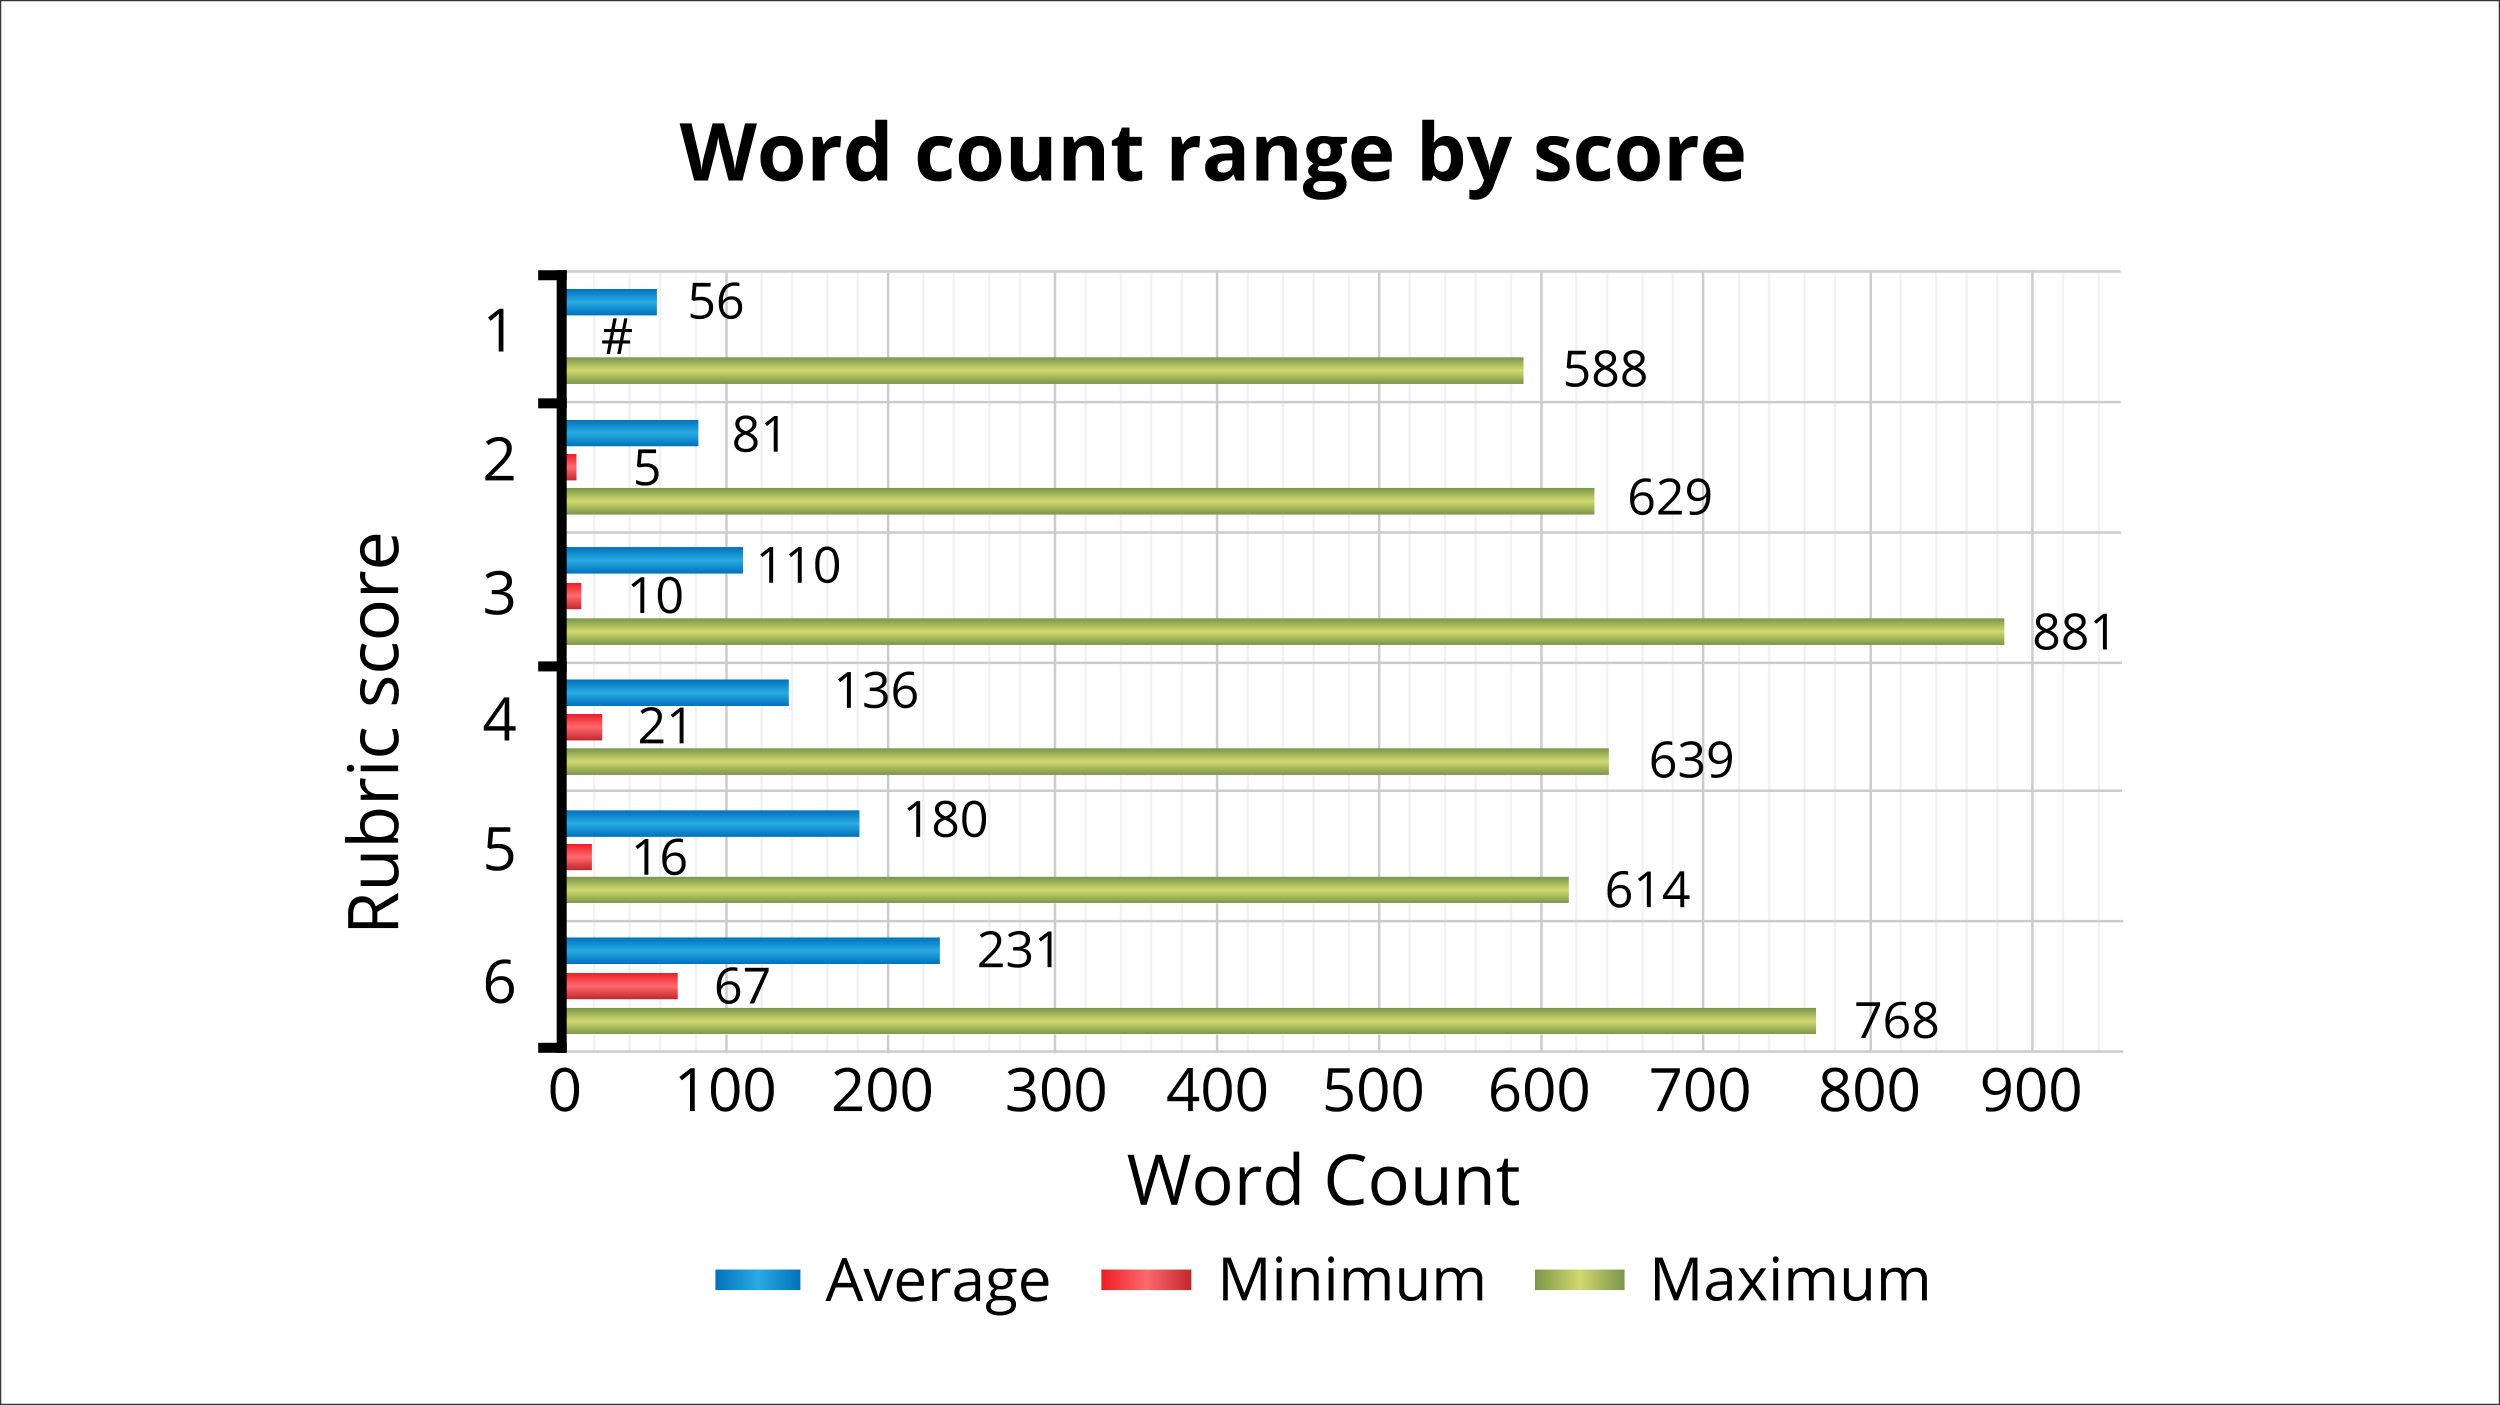 <svg xmlns="http://www.w3.org/2000/svg" xmlns:xlink="http://www.w3.org/1999/xlink" viewBox="0 0 500 281">
  <rect x="0" y="0" width="500" height="281" fill="#808080" stroke="none"/>
  <defs>
    <linearGradient id="linear-gradient" x1="205.44" y1="347.766" x2="210.743" y2="347.766" gradientTransform="translate(-86.202 -287.337)" gradientUnits="userSpaceOnUse">
      <stop offset="0" stop-color="#fff"/>
      <stop offset="0" stop-color="#cee9fc"/>
      <stop offset="0" stop-color="#0071bc"/>
      <stop offset="0.5" stop-color="#29abe2"/>
      <stop offset="1" stop-color="#0071bc"/>
    </linearGradient>
    <linearGradient id="linear-gradient-2" x1="231.611" y1="343.617" x2="236.914" y2="343.617" gradientTransform="translate(-108.223 -257.018)" xlink:href="#linear-gradient"/>
    <linearGradient id="linear-gradient-3" x1="257.075" y1="339.149" x2="262.378" y2="339.149" gradientTransform="translate(-129.219 -227.086)" xlink:href="#linear-gradient"/>
    <linearGradient id="linear-gradient-4" x1="283.56" y1="334.575" x2="288.863" y2="334.575" gradientTransform="translate(-151.13 -196.026)" xlink:href="#linear-gradient"/>
    <linearGradient id="linear-gradient-5" x1="309.73" y1="327.511" x2="315.033" y2="327.511" gradientTransform="translate(-170.236 -162.792)" xlink:href="#linear-gradient"/>
    <linearGradient id="linear-gradient-6" x1="335.158" y1="319.468" x2="340.461" y2="319.468" gradientTransform="translate(-187.622 -129.322)" xlink:href="#linear-gradient"/>
    <linearGradient id="linear-gradient-7" x1="453.42" y1="-33.13" x2="458.741" y2="-33.13" gradientTransform="translate(-247.529 107.255)" gradientUnits="userSpaceOnUse">
      <stop offset="0" stop-color="#fff"/>
      <stop offset="0" stop-color="#cee9fc"/>
      <stop offset="0" stop-color="#7b954a"/>
      <stop offset="0.5" stop-color="#d0d96e"/>
      <stop offset="1" stop-color="#7b954a"/>
    </linearGradient>
    <linearGradient id="linear-gradient-8" x1="427.295" y1="-26.036" x2="432.616" y2="-26.036" gradientTransform="translate(-214.309 126.285)" xlink:href="#linear-gradient-7"/>
    <linearGradient id="linear-gradient-9" x1="401.221" y1="14.953" x2="406.542" y2="14.953" gradientTransform="translate(-147.246 111.371)" xlink:href="#linear-gradient-7"/>
    <linearGradient id="linear-gradient-10" x1="375.221" y1="-24.6" x2="380.542" y2="-24.6" gradientTransform="translate(-160.8 176.924)" xlink:href="#linear-gradient-7"/>
    <linearGradient id="linear-gradient-11" x1="349.519" y1="-28.6" x2="354.839" y2="-28.6" gradientTransform="translate(-139.097 206.626)" xlink:href="#linear-gradient-7"/>
    <linearGradient id="linear-gradient-12" x1="323.306" y1="-3.877" x2="328.627" y2="-3.877" gradientTransform="translate(-88.161 208.116)" xlink:href="#linear-gradient-7"/>
    <linearGradient id="linear-gradient-13" x1="342.204" y1="345.681" x2="347.507" y2="345.681" gradientTransform="translate(-220.88 -148.488)" gradientUnits="userSpaceOnUse">
      <stop offset="0" stop-color="#fff"/>
      <stop offset="0" stop-color="#cee9fc"/>
      <stop offset="0" stop-color="#ed1c24"/>
      <stop offset="0.5" stop-color="#ff6a6e"/>
      <stop offset="1" stop-color="#c1272d"/>
    </linearGradient>
    <linearGradient id="linear-gradient-14" x1="238.436" y1="355.809" x2="243.739" y2="355.809" gradientTransform="translate(-127.24 -262.385)" xlink:href="#linear-gradient-13"/>
    <linearGradient id="linear-gradient-15" x1="264.205" y1="355.319" x2="269.508" y2="355.319" gradientTransform="translate(-152.52 -236.126)" xlink:href="#linear-gradient-13"/>
    <linearGradient id="linear-gradient-16" x1="290.448" y1="353.234" x2="295.751" y2="353.234" gradientTransform="translate(-176.677 -207.798)" xlink:href="#linear-gradient-13"/>
    <linearGradient id="linear-gradient-17" x1="316.384" y1="354.263" x2="321.687" y2="354.263" gradientTransform="translate(-203.643 -182.891)" xlink:href="#linear-gradient-13"/>
    <linearGradient id="linear-gradient-18" x1="220.274" y1="255.963" x2="238.271" y2="255.963" gradientTransform="matrix(1, 0, 0, 1, 0, 0)" xlink:href="#linear-gradient-13"/>
    <linearGradient id="linear-gradient-19" x1="143.083" y1="255.963" x2="160.081" y2="255.963" gradientTransform="matrix(1, 0, 0, 1, 0, 0)" xlink:href="#linear-gradient"/>
    <linearGradient id="linear-gradient-20" x1="306.912" y1="255.963" x2="324.909" y2="255.963" gradientTransform="matrix(1, 0, 0, 1, 0, 0)" xlink:href="#linear-gradient-7"/>
  </defs>
  <g id="border">
    <rect width="500" height="281" style="fill: #fff;stroke: #363636;stroke-miterlimit: 10;stroke-width: 0.5px"/>
  </g>
  <g id="wcba05">
    <g id="grid">
      <rect x="275.577" y="54.048" width="0.5" height="156.219" style="fill: #ccc"/>
      <rect x="243.17" y="54.048" width="0.5" height="156.219" style="fill: #ccc"/>
      <rect x="308.045" y="54.048" width="0.5" height="156.219" style="fill: #ccc"/>
      <rect x="340.37" y="54.048" width="0.5" height="156.219" style="fill: #ccc"/>
      <rect x="373.889" y="54.048" width="0.5" height="156.219" style="fill: #ccc"/>
      <rect x="406.229" y="54.048" width="0.5" height="156.219" style="fill: #ccc"/>
      <rect x="419.506" y="54.048" width="0.5" height="156.219" style="fill: #ccc;opacity: 0.25"/>
      <rect x="412.357" y="54.34" width="0.5" height="156.219" style="fill: #ccc;opacity: 0.25"/>
      <rect x="399.208" y="54.34" width="0.5" height="156.219" style="fill: #ccc;opacity: 0.25"/>
      <rect x="393.091" y="54.415" width="0.5" height="156.219" style="fill: #ccc;opacity: 0.25"/>
      <rect x="387.027" y="54.415" width="0.5" height="156.219" style="fill: #ccc;opacity: 0.25"/>
      <rect x="379.857" y="54.415" width="0.5" height="156.219" style="fill: #ccc;opacity: 0.25"/>
      <rect x="366.729" y="54.415" width="0.5" height="156.219" style="fill: #ccc;opacity: 0.25"/>
      <rect x="360.687" y="54.415" width="0.5" height="156.219" style="fill: #ccc;opacity: 0.25"/>
      <rect x="353.58" y="54.415" width="0.5" height="156.219" style="fill: #ccc;opacity: 0.25"/>
      <rect x="347.571" y="54.415" width="0.5" height="156.219" style="fill: #ccc;opacity: 0.25"/>
      <rect x="334.326" y="54.415" width="0.5" height="156.219" style="fill: #ccc;opacity: 0.25"/>
      <rect x="328.262" y="54.415" width="0.5" height="156.219" style="fill: #ccc;opacity: 0.25"/>
      <rect x="321.188" y="54.415" width="0.5" height="156.219" style="fill: #ccc;opacity: 0.25"/>
      <rect x="315.031" y="54.415" width="0.5" height="156.219" style="fill: #ccc;opacity: 0.25"/>
      <rect x="301.946" y="54.415" width="0.5" height="156.219" style="fill: #ccc;opacity: 0.25"/>
      <rect x="294.861" y="54.415" width="0.5" height="156.219" style="fill: #ccc;opacity: 0.25"/>
      <rect x="288.794" y="54.415" width="0.5" height="156.219" style="fill: #ccc;opacity: 0.25"/>
      <rect x="281.677" y="54.415" width="0.5" height="156.219" style="fill: #ccc;opacity: 0.25"/>
      <rect x="269.581" y="54.415" width="0.5" height="156.219" style="fill: #ccc;opacity: 0.25"/>
      <rect x="262.464" y="54.415" width="0.5" height="156.219" style="fill: #ccc;opacity: 0.25"/>
      <rect x="256.337" y="54.415" width="0.5" height="156.219" style="fill: #ccc;opacity: 0.25"/>
      <rect x="249.284" y="54.415" width="0.5" height="156.219" style="fill: #ccc;opacity: 0.25"/>
      <rect x="236.135" y="54.415" width="0.5" height="156.219" style="fill: #ccc;opacity: 0.25"/>
      <rect x="229.975" y="54.415" width="0.5" height="156.219" style="fill: #ccc;opacity: 0.25"/>
      <rect x="223.943" y="54.415" width="0.5" height="156.219" style="fill: #ccc;opacity: 0.25"/>
      <rect x="216.858" y="54.415" width="0.5" height="156.219" style="fill: #ccc;opacity: 0.25"/>
      <rect x="203.741" y="54.415" width="0.5" height="156.219" style="fill: #ccc;opacity: 0.25"/>
      <rect x="197.613" y="54.415" width="0.5" height="156.219" style="fill: #ccc;opacity: 0.25"/>
      <rect x="190.528" y="54.415" width="0.5" height="156.219" style="fill: #ccc;opacity: 0.25"/>
      <rect x="184.433" y="54.415" width="0.5" height="156.219" style="fill: #ccc;opacity: 0.25"/>
      <rect x="171.284" y="54.415" width="0.5" height="156.219" style="fill: #ccc;opacity: 0.25"/>
      <rect x="165.22" y="54.415" width="0.5" height="156.219" style="fill: #ccc;opacity: 0.25"/>
      <rect x="158.167" y="54.415" width="0.5" height="156.219" style="fill: #ccc;opacity: 0.25"/>
      <rect x="152.071" y="54.415" width="0.5" height="156.219" style="fill: #ccc;opacity: 0.25"/>
      <rect x="138.94" y="54.415" width="0.5" height="156.219" style="fill: #ccc;opacity: 0.25"/>
      <rect x="131.791" y="54.415" width="0.5" height="156.219" style="fill: #ccc;opacity: 0.25"/>
      <rect x="125.683" y="54.298" width="0.5" height="156.219" style="fill: #ccc;opacity: 0.25"/>
      <rect x="118.577" y="54.298" width="0.5" height="156.219" style="fill: #ccc;opacity: 0.25"/>
      <rect x="145.05" y="54.46" width="0.5" height="156.219" style="fill: #ccc"/>
      <rect x="177.379" y="54.46" width="0.5" height="156.219" style="fill: #ccc"/>
      <rect x="210.745" y="54.46" width="0.5" height="156.219" style="fill: #ccc"/>
      <rect x="113.342" y="210.059" width="311.303" height="0.5" style="fill: #ccc"/>
      <rect x="113.342" y="183.979" width="311.303" height="0.5" style="fill: #ccc"/>
      <rect x="113.342" y="157.891" width="311.053" height="0.5" style="fill: #ccc"/>
      <rect x="113.342" y="132.32" width="311.053" height="0.5" style="fill: #ccc"/>
      <rect x="113.342" y="106.256" width="310.888" height="0.5" style="fill: #ccc"/>
      <rect x="113.342" y="80.171" width="310.808" height="0.5" style="fill: #ccc"/>
      <rect x="113.342" y="54.048" width="310.808" height="0.5" style="fill: #ccc"/>
    </g>
    <rect x="119.238" y="50.939" width="5.303" height="18.979" transform="translate(182.319 -61.461) rotate(90)" style="fill: url(#linear-gradient)"/>
    <rect x="123.387" y="72.961" width="5.303" height="27.276" transform="translate(212.638 -39.44) rotate(90)" style="fill: url(#linear-gradient-2)"/>
    <rect x="127.856" y="93.957" width="5.303" height="36.213" transform="translate(242.57 -18.444) rotate(90)" style="fill: url(#linear-gradient-3)"/>
    <rect x="132.43" y="115.867" width="5.303" height="45.362" transform="translate(273.63 3.467) rotate(90)" style="fill: url(#linear-gradient-4)"/>
    <rect x="139.494" y="134.974" width="5.303" height="59.489" transform="translate(306.864 22.573) rotate(90)" style="fill: url(#linear-gradient-5)"/>
    <rect x="147.536" y="152.359" width="5.303" height="75.574" transform="translate(340.334 39.959) rotate(90)" style="fill: url(#linear-gradient-6)"/>
    <rect x="205.891" y="-22.026" width="5.321" height="192.301" transform="translate(134.427 282.676) rotate(-90)" style="fill: url(#linear-gradient-7)"/>
    <rect x="212.986" y="-2.996" width="5.321" height="206.491" transform="translate(115.397 315.896) rotate(-90)" style="fill: url(#linear-gradient-8)"/>
    <rect x="253.974" y="-17.91" width="5.321" height="288.468" transform="translate(130.311 382.959) rotate(-90)" style="fill: url(#linear-gradient-9)"/>
    <rect x="214.421" y="47.643" width="5.321" height="209.362" transform="translate(64.757 369.405) rotate(-90)" style="fill: url(#linear-gradient-10)"/>
    <rect x="210.421" y="77.345" width="5.321" height="201.362" transform="translate(35.055 391.108) rotate(-90)" style="fill: url(#linear-gradient-11)"/>
    <rect x="235.144" y="78.835" width="5.321" height="250.809" transform="translate(33.566 442.044) rotate(-90)" style="fill: url(#linear-gradient-12)"/>
    <rect x="121.324" y="185.618" width="5.303" height="23.149" transform="translate(321.168 73.217) rotate(90)" style="fill: url(#linear-gradient-13)"/>
    <rect x="111.196" y="91.977" width="5.303" height="2.894" transform="translate(207.272 -20.423) rotate(90)" style="fill: url(#linear-gradient-14)"/>
    <rect x="111.685" y="117.257" width="5.303" height="3.872" transform="translate(233.53 4.857) rotate(90)" style="fill: url(#linear-gradient-15)"/>
    <rect x="113.77" y="141.415" width="5.303" height="8.043" transform="translate(261.858 29.014) rotate(90)" style="fill: url(#linear-gradient-16)"/>
    <rect x="112.741" y="168.38" width="5.303" height="5.984" transform="translate(286.765 55.98) rotate(90)" style="fill: url(#linear-gradient-17)"/>
    <g>
      <rect x="107.635" y="132.282" width="5.691" height="2" transform="translate(220.961 266.565) rotate(180)"/>
      <rect x="107.635" y="79.671" width="5.691" height="2" transform="translate(220.961 161.341) rotate(180)"/>
      <rect x="107.635" y="54.048" width="5.691" height="2" transform="translate(220.961 110.097) rotate(180)"/>
      <rect x="107.64" y="208.559" width="5.691" height="2" transform="translate(220.971 419.118) rotate(180)"/>
      <rect x="111.337" y="54.048" width="2" height="156.511"/>
    </g>
    <g id="legend">
      <g>
        <rect x="220.274" y="253.909" width="17.997" height="4.107" style="fill: url(#linear-gradient-18)"/>
        <rect x="143.083" y="253.909" width="16.997" height="4.107" style="fill: url(#linear-gradient-19)"/>
        <rect x="306.912" y="253.909" width="17.997" height="4.107" style="fill: url(#linear-gradient-20)"/>
      </g>
      <g>
        <path d="M248.43,260.08l-2.906-7.594h-.047q.082.902.082,2.145V260.08h-.92v-8.566h1.5l2.713,7.066h.047l2.736-7.066h1.488V260.08h-.996v-5.52q0-.949.082-2.062h-.047l-2.93,7.582Z"/>
        <path d="M255.245,251.918a.646.646,0,0,1,.164-.489.607.607,0,0,1,.814.003.634.634,0,0,1,.17.486.644.644,0,0,1-.17.489.595.595,0,0,1-.814,0A.658.658,0,0,1,255.245,251.918Zm1.055,8.162h-.973v-6.422h.973Z"/>
        <path d="M262.756,260.08v-4.154a1.676,1.676,0,0,0-.357-1.172,1.456,1.456,0,0,0-1.119-.387,1.846,1.846,0,0,0-1.477.545,2.751,2.751,0,0,0-.469,1.799V260.08h-.972v-6.422h.79l.158.879h.047a1.986,1.986,0,0,1,.838-.735,2.722,2.722,0,0,1,1.201-.261,2.439,2.439,0,0,1,1.746.56,2.381,2.381,0,0,1,.586,1.79v4.19Z"/>
        <path d="M265.644,251.918a.646.646,0,0,1,.164-.489.607.607,0,0,1,.814.003.634.634,0,0,1,.17.486.644.644,0,0,1-.17.489.595.595,0,0,1-.814,0A.658.658,0,0,1,265.644,251.918Zm1.055,8.162h-.973v-6.422h.973Z"/>
        <path d="M276.947,260.08v-4.178a1.734,1.734,0,0,0-.328-1.151,1.269,1.269,0,0,0-1.02-.384,1.646,1.646,0,0,0-1.342.521,2.478,2.478,0,0,0-.434,1.605v3.586h-.973v-4.178a1.734,1.734,0,0,0-.328-1.151,1.277,1.277,0,0,0-1.025-.384,1.588,1.588,0,0,0-1.339.548,2.965,2.965,0,0,0-.425,1.796V260.08h-.973v-6.422h.791l.158.879h.047a1.912,1.912,0,0,1,.776-.732,2.372,2.372,0,0,1,1.122-.264,1.908,1.908,0,0,1,1.969,1.09h.047a2.047,2.047,0,0,1,.832-.797,2.582,2.582,0,0,1,1.242-.293,2.174,2.174,0,0,1,1.632.56,2.503,2.503,0,0,1,.542,1.79v4.19Z"/>
        <path d="M280.838,253.658v4.166a1.676,1.676,0,0,0,.357,1.172,1.456,1.456,0,0,0,1.119.387,1.826,1.826,0,0,0,1.474-.551,2.779,2.779,0,0,0,.466-1.799v-3.375h.973V260.08h-.803l-.141-.861h-.053a1.939,1.939,0,0,1-.829.727,2.786,2.786,0,0,1-1.21.252,2.455,2.455,0,0,1-1.755-.557,2.37,2.37,0,0,1-.583-1.781v-4.201Z"/>
        <path d="M295.475,260.08v-4.178a1.734,1.734,0,0,0-.328-1.151,1.269,1.269,0,0,0-1.02-.384,1.646,1.646,0,0,0-1.342.521,2.478,2.478,0,0,0-.434,1.605v3.586h-.973v-4.178a1.734,1.734,0,0,0-.328-1.151,1.277,1.277,0,0,0-1.025-.384,1.588,1.588,0,0,0-1.339.548,2.965,2.965,0,0,0-.425,1.796V260.08h-.973v-6.422h.791l.158.879h.047a1.911,1.911,0,0,1,.776-.732,2.372,2.372,0,0,1,1.122-.264,1.908,1.908,0,0,1,1.969,1.09h.047a2.048,2.048,0,0,1,.832-.797,2.582,2.582,0,0,1,1.242-.293,2.175,2.175,0,0,1,1.632.56,2.503,2.503,0,0,1,.542,1.79v4.19Z"/>
      </g>
      <g>
        <path d="M171.643,260.199l-1.066-2.725h-3.434l-1.055,2.725H165.08l3.387-8.601h.838l3.369,8.601Zm-1.377-3.621-.996-2.654q-.193-.504-.398-1.236a11.104,11.104,0,0,1-.369,1.236l-1.008,2.654Z"/>
        <path d="M175.111,260.199l-2.438-6.422h1.043l1.383,3.809a18.041,18.041,0,0,1,.551,1.734h.047a13.086,13.086,0,0,1,.407-1.286q.343-.976,1.538-4.257h1.043l-2.438,6.422Z"/>
        <path d="M182.43,260.316a2.951,2.951,0,0,1-2.247-.867,3.357,3.357,0,0,1-.823-2.408,3.724,3.724,0,0,1,.765-2.467,2.54,2.54,0,0,1,2.054-.914,2.422,2.422,0,0,1,1.91.794,3.043,3.043,0,0,1,.703,2.095v.615h-4.424a2.545,2.545,0,0,0,.571,1.717,1.976,1.976,0,0,0,1.526.586,5.172,5.172,0,0,0,2.051-.434V259.9a5.144,5.144,0,0,1-.976.319A5.478,5.478,0,0,1,182.43,260.316Zm-.264-5.842a1.589,1.589,0,0,0-1.233.504,2.323,2.323,0,0,0-.542,1.395h3.357a2.139,2.139,0,0,0-.41-1.409A1.444,1.444,0,0,0,182.166,254.475Z"/>
        <path d="M189.379,253.66a3.804,3.804,0,0,1,.768.07l-.135.902a3.313,3.313,0,0,0-.703-.088,1.712,1.712,0,0,0-1.333.633,2.307,2.307,0,0,0-.554,1.576v3.445h-.973v-6.422h.803l.111,1.19h.047a2.821,2.821,0,0,1,.861-.967A1.939,1.939,0,0,1,189.379,253.66Z"/>
        <path d="M195.297,260.199l-.193-.914h-.047a2.701,2.701,0,0,1-.958.817,2.919,2.919,0,0,1-1.192.214,2.145,2.145,0,0,1-1.497-.492,1.795,1.795,0,0,1-.542-1.4q0-1.945,3.111-2.039l1.09-.035v-.398a1.628,1.628,0,0,0-.325-1.116,1.337,1.337,0,0,0-1.04-.36,4.238,4.238,0,0,0-1.816.492l-.299-.744a4.567,4.567,0,0,1,1.04-.404,4.503,4.503,0,0,1,1.134-.146,2.447,2.447,0,0,1,1.702.51,2.128,2.128,0,0,1,.554,1.635v4.383Zm-2.197-.685a1.974,1.974,0,0,0,1.427-.498,1.842,1.842,0,0,0,.518-1.395v-.58l-.973.041a3.538,3.538,0,0,0-1.673.36,1.087,1.087,0,0,0-.513.993,1.002,1.002,0,0,0,.319.803A1.325,1.325,0,0,0,193.1,259.514Z"/>
        <path d="M203.277,253.777v.615l-1.189.141a2.088,2.088,0,0,1,.422,1.283,1.899,1.899,0,0,1-.645,1.506,2.6,2.6,0,0,1-1.77.562,2.952,2.952,0,0,1-.539-.047.957.957,0,0,0-.621.826.42.42,0,0,0,.217.39,1.584,1.584,0,0,0,.744.126h1.137a2.546,2.546,0,0,1,1.603.439,1.527,1.527,0,0,1,.56,1.277,1.823,1.823,0,0,1-.856,1.626,4.579,4.579,0,0,1-2.496.56,3.41,3.41,0,0,1-1.942-.469,1.513,1.513,0,0,1-.683-1.324,1.487,1.487,0,0,1,.375-1.014,1.909,1.909,0,0,1,1.055-.58,1.017,1.017,0,0,1-.413-.346.914.914,0,0,1-.167-.545,1.034,1.034,0,0,1,.188-.615,1.971,1.971,0,0,1,.592-.51,1.735,1.735,0,0,1-.812-.697,2.049,2.049,0,0,1-.313-1.125,2.078,2.078,0,0,1,.633-1.626,2.584,2.584,0,0,1,1.793-.571,3.261,3.261,0,0,1,.908.117Zm-5.121,7.5a.872.872,0,0,0,.44.791,2.426,2.426,0,0,0,1.26.27,3.515,3.515,0,0,0,1.813-.366,1.121,1.121,0,0,0,.589-.993.786.786,0,0,0-.322-.724,2.502,2.502,0,0,0-1.213-.202h-1.166a1.536,1.536,0,0,0-1.031.316A1.131,1.131,0,0,0,198.156,261.277Zm.527-5.443a1.307,1.307,0,0,0,.381,1.02,1.52,1.52,0,0,0,1.06.346,1.241,1.241,0,0,0,1.424-1.383,1.277,1.277,0,0,0-1.441-1.447,1.427,1.427,0,0,0-1.055.369A1.487,1.487,0,0,0,198.684,255.834Z"/>
        <path d="M207.309,260.316a2.951,2.951,0,0,1-2.247-.867,3.357,3.357,0,0,1-.823-2.408,3.724,3.724,0,0,1,.765-2.467,2.54,2.54,0,0,1,2.054-.914,2.422,2.422,0,0,1,1.91.794,3.043,3.043,0,0,1,.703,2.095v.615h-4.424a2.546,2.546,0,0,0,.571,1.717,1.976,1.976,0,0,0,1.526.586,5.171,5.171,0,0,0,2.051-.434V259.9a5.144,5.144,0,0,1-.976.319A5.478,5.478,0,0,1,207.309,260.316Zm-.264-5.842a1.589,1.589,0,0,0-1.233.504,2.323,2.323,0,0,0-.542,1.395h3.357a2.139,2.139,0,0,0-.41-1.409A1.444,1.444,0,0,0,207.045,254.475Z"/>
      </g>
      <g>
        <path d="M334.796,260.08l-2.906-7.594h-.047q.082.902.082,2.145V260.08h-.92v-8.566h1.5l2.713,7.066h.047l2.736-7.066h1.488V260.08h-.996v-5.52q0-.949.082-2.062h-.047l-2.93,7.582Z"/>
        <path d="M345.642,260.08l-.193-.914h-.047a2.702,2.702,0,0,1-.958.817,2.92,2.92,0,0,1-1.192.214,2.145,2.145,0,0,1-1.497-.492,1.795,1.795,0,0,1-.542-1.4q0-1.945,3.111-2.039l1.09-.035v-.399a1.628,1.628,0,0,0-.325-1.116,1.338,1.338,0,0,0-1.04-.36,4.237,4.237,0,0,0-1.817.492l-.299-.744a4.571,4.571,0,0,1,1.04-.404,4.506,4.506,0,0,1,1.134-.146,2.446,2.446,0,0,1,1.702.51,2.128,2.128,0,0,1,.554,1.635V260.08Zm-2.197-.686a1.974,1.974,0,0,0,1.427-.498,1.842,1.842,0,0,0,.518-1.395v-.58l-.973.041a3.539,3.539,0,0,0-1.673.36,1.087,1.087,0,0,0-.513.993,1.002,1.002,0,0,0,.319.803A1.325,1.325,0,0,0,343.444,259.394Z"/>
        <path d="M349.913,256.793l-2.232-3.135h1.107l1.693,2.461,1.688-2.461h1.096l-2.232,3.135,2.35,3.287H352.28l-1.799-2.602L348.665,260.08h-1.101Z"/>
        <path d="M354.571,251.918a.646.646,0,0,1,.164-.489.607.607,0,0,1,.814.003.634.634,0,0,1,.17.486.644.644,0,0,1-.17.489.568.568,0,0,1-.404.161.562.562,0,0,1-.41-.161A.658.658,0,0,1,354.571,251.918Zm1.055,8.162h-.973v-6.422h.973Z"/>
        <path d="M365.874,260.08v-4.178a1.734,1.734,0,0,0-.328-1.151,1.269,1.269,0,0,0-1.02-.384,1.646,1.646,0,0,0-1.342.521,2.478,2.478,0,0,0-.434,1.605v3.586h-.973v-4.178a1.734,1.734,0,0,0-.328-1.151,1.277,1.277,0,0,0-1.025-.384,1.588,1.588,0,0,0-1.339.548,2.965,2.965,0,0,0-.425,1.796V260.08h-.973v-6.422h.791l.158.879h.047a1.912,1.912,0,0,1,.776-.732,2.372,2.372,0,0,1,1.122-.264,1.908,1.908,0,0,1,1.969,1.09h.047a2.047,2.047,0,0,1,.832-.797,2.582,2.582,0,0,1,1.242-.293,2.174,2.174,0,0,1,1.632.56,2.503,2.503,0,0,1,.542,1.79v4.19Z"/>
        <path d="M369.765,253.658v4.166a1.676,1.676,0,0,0,.357,1.172,1.456,1.456,0,0,0,1.119.387,1.826,1.826,0,0,0,1.474-.551,2.778,2.778,0,0,0,.466-1.799v-3.375h.973V260.08h-.803l-.141-.861h-.053a1.939,1.939,0,0,1-.829.727,2.786,2.786,0,0,1-1.21.252,2.455,2.455,0,0,1-1.755-.557,2.369,2.369,0,0,1-.583-1.781v-4.201Z"/>
        <path d="M384.401,260.08v-4.178a1.734,1.734,0,0,0-.328-1.151,1.269,1.269,0,0,0-1.02-.384,1.646,1.646,0,0,0-1.342.521,2.478,2.478,0,0,0-.434,1.605v3.586h-.973v-4.178a1.734,1.734,0,0,0-.328-1.151,1.277,1.277,0,0,0-1.025-.384,1.588,1.588,0,0,0-1.339.548,2.965,2.965,0,0,0-.425,1.796V260.08h-.973v-6.422h.791l.158.879h.047a1.912,1.912,0,0,1,.776-.732,2.372,2.372,0,0,1,1.122-.264,1.908,1.908,0,0,1,1.969,1.09h.047a2.047,2.047,0,0,1,.832-.797,2.582,2.582,0,0,1,1.242-.293,2.174,2.174,0,0,1,1.632.56,2.503,2.503,0,0,1,.542,1.79v4.19Z"/>
      </g>
    </g>
    <g id="numbers">
      <g>
        <path d="M298.239,218.551a6.06,6.06,0,0,1,.981-3.776,3.466,3.466,0,0,1,2.903-1.251,3.865,3.865,0,0,1,1.043.111v.838a3.335,3.335,0,0,0-1.031-.146,2.602,2.602,0,0,0-2.103.858,4.4,4.4,0,0,0-.797,2.698h.07a2.243,2.243,0,0,1,2.039-1.008,2.395,2.395,0,0,1,1.819.697,2.629,2.629,0,0,1,.665,1.893,2.918,2.918,0,0,1-.73,2.101,2.596,2.596,0,0,1-1.972.765,2.534,2.534,0,0,1-2.109-.999A4.419,4.419,0,0,1,298.239,218.551Zm2.877,2.953a1.628,1.628,0,0,0,1.292-.524,2.23,2.23,0,0,0,.46-1.515,1.953,1.953,0,0,0-.428-1.336,1.611,1.611,0,0,0-1.277-.486,2.154,2.154,0,0,0-.967.217,1.789,1.789,0,0,0-.7.598,1.381,1.381,0,0,0-.261.791,2.713,2.713,0,0,0,.234,1.125,1.983,1.983,0,0,0,.665.826A1.657,1.657,0,0,0,301.116,221.504Z"/>
        <path d="M310.679,217.918a6.256,6.256,0,0,1-.7,3.316,2.586,2.586,0,0,1-4.245-.026,6.131,6.131,0,0,1-.721-3.29,6.253,6.253,0,0,1,.697-3.322,2.588,2.588,0,0,1,4.245.047A6.106,6.106,0,0,1,310.679,217.918Zm-4.682,0a6.274,6.274,0,0,0,.439,2.722,1.579,1.579,0,0,0,2.81-.012,8.612,8.612,0,0,0,0-5.414,1.584,1.584,0,0,0-2.81-.012A6.234,6.234,0,0,0,305.997,217.918Z"/>
        <path d="M317.54,217.918a6.256,6.256,0,0,1-.7,3.316,2.586,2.586,0,0,1-4.245-.026,6.132,6.132,0,0,1-.721-3.29,6.253,6.253,0,0,1,.697-3.322,2.588,2.588,0,0,1,4.245.047A6.106,6.106,0,0,1,317.54,217.918Zm-4.682,0a6.272,6.272,0,0,0,.44,2.722,1.579,1.579,0,0,0,2.809-.012,8.612,8.612,0,0,0,0-5.414,1.584,1.584,0,0,0-2.809-.012A6.232,6.232,0,0,0,312.858,217.918Z"/>
      </g>
      <g>
        <path d="M331.394,222.213l3.551-7.67h-4.67v-.896h5.701v.779l-3.504,7.787Z"/>
        <path d="M342.85,217.918a6.256,6.256,0,0,1-.7,3.316,2.586,2.586,0,0,1-4.245-.026,6.131,6.131,0,0,1-.721-3.29,6.253,6.253,0,0,1,.697-3.322,2.588,2.588,0,0,1,4.245.047A6.106,6.106,0,0,1,342.85,217.918Zm-4.682,0a6.274,6.274,0,0,0,.439,2.722,1.579,1.579,0,0,0,2.81-.012,8.612,8.612,0,0,0,0-5.414,1.584,1.584,0,0,0-2.81-.012A6.234,6.234,0,0,0,338.168,217.918Z"/>
        <path d="M349.711,217.918a6.256,6.256,0,0,1-.7,3.316,2.586,2.586,0,0,1-4.245-.026,6.132,6.132,0,0,1-.721-3.29,6.253,6.253,0,0,1,.697-3.322,2.588,2.588,0,0,1,4.245.047A6.106,6.106,0,0,1,349.711,217.918Zm-4.682,0a6.272,6.272,0,0,0,.44,2.722,1.579,1.579,0,0,0,2.81-.012,8.612,8.612,0,0,0,0-5.414,1.584,1.584,0,0,0-2.81-.012A6.232,6.232,0,0,0,345.029,217.918Z"/>
      </g>
      <g>
        <path d="M367.019,213.523a2.905,2.905,0,0,1,1.857.545,1.817,1.817,0,0,1,.685,1.506,1.874,1.874,0,0,1-.393,1.154,3.466,3.466,0,0,1-1.254.949,4.217,4.217,0,0,1,1.482,1.046,1.969,1.969,0,0,1,.439,1.269,2.125,2.125,0,0,1-.744,1.702,3.038,3.038,0,0,1-2.039.636,3.266,3.266,0,0,1-2.109-.601,2.069,2.069,0,0,1-.738-1.702,2.541,2.541,0,0,1,1.793-2.291,3.309,3.309,0,0,1-1.16-.987,2.1,2.1,0,0,1-.352-1.187,1.808,1.808,0,0,1,.689-1.485A2.855,2.855,0,0,1,367.019,213.523Zm-1.852,6.527a1.326,1.326,0,0,0,.489,1.096,2.143,2.143,0,0,0,1.374.393,2.047,2.047,0,0,0,1.359-.41,1.393,1.393,0,0,0,.486-1.125,1.371,1.371,0,0,0-.457-1.011,4.66,4.66,0,0,0-1.594-.858,3.467,3.467,0,0,0-1.266.829A1.607,1.607,0,0,0,365.167,220.051Zm1.84-5.736a1.725,1.725,0,0,0-1.148.351,1.166,1.166,0,0,0-.416.938,1.341,1.341,0,0,0,.346.926,3.61,3.61,0,0,0,1.277.773,3.2,3.2,0,0,0,1.187-.756,1.4,1.4,0,0,0,.349-.943,1.153,1.153,0,0,0-.425-.94A1.791,1.791,0,0,0,367.007,214.315Z"/>
        <path d="M376.722,217.918a6.256,6.256,0,0,1-.7,3.316,2.586,2.586,0,0,1-4.245-.026,6.131,6.131,0,0,1-.721-3.29,6.255,6.255,0,0,1,.697-3.322,2.588,2.588,0,0,1,4.245.047A6.105,6.105,0,0,1,376.722,217.918Zm-4.682,0a6.272,6.272,0,0,0,.44,2.722,1.579,1.579,0,0,0,2.81-.012,8.612,8.612,0,0,0,0-5.414,1.584,1.584,0,0,0-2.81-.012A6.232,6.232,0,0,0,372.04,217.918Z"/>
        <path d="M383.583,217.918a6.256,6.256,0,0,1-.7,3.316,2.586,2.586,0,0,1-4.245-.026,6.131,6.131,0,0,1-.721-3.29,6.253,6.253,0,0,1,.697-3.322,2.588,2.588,0,0,1,4.245.047A6.106,6.106,0,0,1,383.583,217.918Zm-4.682,0a6.274,6.274,0,0,0,.439,2.722,1.579,1.579,0,0,0,2.81-.012,8.612,8.612,0,0,0,0-5.414,1.584,1.584,0,0,0-2.81-.012A6.234,6.234,0,0,0,378.901,217.918Z"/>
      </g>
      <g>
        <path d="M402.154,217.303q0,5.027-3.891,5.027a3.963,3.963,0,0,1-1.078-.117v-.838a3.445,3.445,0,0,0,1.067.152,2.594,2.594,0,0,0,2.124-.87,4.399,4.399,0,0,0,.782-2.669h-.07a2.086,2.086,0,0,1-.856.741,2.751,2.751,0,0,1-1.201.255,2.415,2.415,0,0,1-1.805-.68,2.592,2.592,0,0,1-.668-1.899,2.908,2.908,0,0,1,.747-2.109,2.858,2.858,0,0,1,3.492-.325,2.833,2.833,0,0,1,1.005,1.307A5.322,5.322,0,0,1,402.154,217.303Zm-2.883-2.947a1.604,1.604,0,0,0-1.295.539,2.25,2.25,0,0,0-.457,1.5,1.95,1.95,0,0,0,.422,1.327,1.613,1.613,0,0,0,1.283.483,2.225,2.225,0,0,0,.982-.217,1.772,1.772,0,0,0,.706-.592,1.365,1.365,0,0,0,.258-.785,2.685,2.685,0,0,0-.24-1.137,1.983,1.983,0,0,0-.671-.82A1.69,1.69,0,0,0,399.272,214.356Z"/>
        <path d="M409.062,217.918a6.256,6.256,0,0,1-.7,3.316,2.586,2.586,0,0,1-4.245-.026,6.131,6.131,0,0,1-.721-3.29,6.253,6.253,0,0,1,.697-3.322,2.588,2.588,0,0,1,4.245.047A6.106,6.106,0,0,1,409.062,217.918Zm-4.682,0a6.273,6.273,0,0,0,.439,2.722,1.579,1.579,0,0,0,2.81-.012,8.612,8.612,0,0,0,0-5.414,1.584,1.584,0,0,0-2.81-.012A6.232,6.232,0,0,0,404.381,217.918Z"/>
        <path d="M415.924,217.918a6.256,6.256,0,0,1-.7,3.316,2.586,2.586,0,0,1-4.245-.026,6.131,6.131,0,0,1-.721-3.29,6.253,6.253,0,0,1,.697-3.322,2.588,2.588,0,0,1,4.245.047A6.106,6.106,0,0,1,415.924,217.918Zm-4.682,0a6.274,6.274,0,0,0,.439,2.722,1.579,1.579,0,0,0,2.81-.012,8.612,8.612,0,0,0,0-5.414,1.584,1.584,0,0,0-2.81-.012A6.234,6.234,0,0,0,411.242,217.918Z"/>
      </g>
      <g>
        <path d="M140.2,59.358a2.625,2.625,0,0,1,1.775.559,1.917,1.917,0,0,1,.647,1.531,2.211,2.211,0,0,1-.706,1.738,2.818,2.818,0,0,1-1.946.63,3.579,3.579,0,0,1-1.841-.386v-.781a2.8,2.8,0,0,0,.85.344,4.194,4.194,0,0,0,1.001.124,2,2,0,0,0,1.335-.405,1.453,1.453,0,0,0,.476-1.172q0-1.494-1.831-1.494a7.314,7.314,0,0,0-1.24.142l-.42-.269.269-3.34h3.55v.747h-2.857l-.181,2.143A5.705,5.705,0,0,1,140.2,59.358Z"/>
        <path d="M143.769,60.666a5.049,5.049,0,0,1,.818-3.147,2.889,2.889,0,0,1,2.419-1.042,3.218,3.218,0,0,1,.869.093v.698a2.773,2.773,0,0,0-.859-.122,2.168,2.168,0,0,0-1.753.715,3.667,3.667,0,0,0-.664,2.249h.059a1.869,1.869,0,0,1,1.699-.84,1.997,1.997,0,0,1,1.516.581,2.189,2.189,0,0,1,.554,1.577,2.432,2.432,0,0,1-.608,1.75,2.164,2.164,0,0,1-1.643.637,2.111,2.111,0,0,1-1.758-.833A3.682,3.682,0,0,1,143.769,60.666Zm2.397,2.461a1.355,1.355,0,0,0,1.077-.437,1.859,1.859,0,0,0,.383-1.262,1.627,1.627,0,0,0-.356-1.113,1.343,1.343,0,0,0-1.064-.405,1.794,1.794,0,0,0-.806.181,1.495,1.495,0,0,0-.584.498,1.149,1.149,0,0,0-.217.659,2.258,2.258,0,0,0,.195.938,1.656,1.656,0,0,0,.554.688A1.38,1.38,0,0,0,146.167,63.127Z"/>
      </g>
      <path d="M124.969,66.414l-.322,1.66h1.382v.63H124.53l-.41,2.1h-.669l.41-2.1h-1.48l-.4,2.1h-.664l.391-2.1h-1.279v-.63H121.83l.332-1.66h-1.353v-.62h1.46l.4-2.129h.679l-.4,2.129h1.489l.41-2.129h.654l-.41,2.129H126.38v.62Zm-2.471,1.66h1.48l.322-1.66h-1.48Z"/>
      <g>
        <path d="M315.245,72.922a2.628,2.628,0,0,1,1.775.559,1.919,1.919,0,0,1,.646,1.531,2.213,2.213,0,0,1-.705,1.738,2.82,2.82,0,0,1-1.946.63,3.581,3.581,0,0,1-1.841-.386v-.781a2.81,2.81,0,0,0,.85.344,4.2,4.2,0,0,0,1.001.124,2.001,2.001,0,0,0,1.336-.405,1.453,1.453,0,0,0,.476-1.172q0-1.494-1.831-1.494a7.319,7.319,0,0,0-1.24.142l-.42-.269.269-3.34h3.55v.747h-2.857l-.181,2.144A5.707,5.707,0,0,1,315.245,72.922Z"/>
        <path d="M321.095,70.041a2.42,2.42,0,0,1,1.548.454,1.515,1.515,0,0,1,.571,1.255,1.557,1.557,0,0,1-.327.962,2.89,2.89,0,0,1-1.045.791,3.511,3.511,0,0,1,1.235.872,1.64,1.64,0,0,1,.366,1.057,1.769,1.769,0,0,1-.62,1.419,2.531,2.531,0,0,1-1.699.53,2.723,2.723,0,0,1-1.758-.5,1.725,1.725,0,0,1-.615-1.419,2.118,2.118,0,0,1,1.494-1.909,2.76,2.76,0,0,1-.967-.823,1.749,1.749,0,0,1-.293-.989,1.506,1.506,0,0,1,.574-1.238A2.378,2.378,0,0,1,321.095,70.041Zm-1.543,5.439a1.103,1.103,0,0,0,.408.913,1.783,1.783,0,0,0,1.145.327,1.703,1.703,0,0,0,1.133-.342,1.161,1.161,0,0,0,.405-.938,1.142,1.142,0,0,0-.381-.842,3.882,3.882,0,0,0-1.328-.715,2.902,2.902,0,0,0-1.055.691A1.34,1.34,0,0,0,319.552,75.481Zm1.533-4.78a1.439,1.439,0,0,0-.957.293.973.973,0,0,0-.347.781,1.122,1.122,0,0,0,.288.771,3.012,3.012,0,0,0,1.065.644,2.671,2.671,0,0,0,.989-.63,1.168,1.168,0,0,0,.29-.786.963.963,0,0,0-.353-.784A1.492,1.492,0,0,0,321.085,70.701Z"/>
        <path d="M326.812,70.041a2.42,2.42,0,0,1,1.548.454,1.515,1.515,0,0,1,.571,1.255,1.558,1.558,0,0,1-.327.962,2.89,2.89,0,0,1-1.045.791,3.512,3.512,0,0,1,1.235.872,1.64,1.64,0,0,1,.366,1.057,1.769,1.769,0,0,1-.62,1.419,2.532,2.532,0,0,1-1.699.53,2.722,2.722,0,0,1-1.758-.5,1.724,1.724,0,0,1-.615-1.419,2.118,2.118,0,0,1,1.494-1.909,2.76,2.76,0,0,1-.967-.823,1.749,1.749,0,0,1-.293-.989,1.506,1.506,0,0,1,.574-1.238A2.378,2.378,0,0,1,326.812,70.041ZM325.27,75.481a1.104,1.104,0,0,0,.408.913,1.784,1.784,0,0,0,1.145.327,1.704,1.704,0,0,0,1.133-.342,1.161,1.161,0,0,0,.405-.938A1.142,1.142,0,0,0,327.98,74.6a3.882,3.882,0,0,0-1.328-.715,2.901,2.901,0,0,0-1.055.691A1.341,1.341,0,0,0,325.27,75.481Zm1.533-4.78a1.439,1.439,0,0,0-.957.293.973.973,0,0,0-.347.781,1.122,1.122,0,0,0,.288.771,3.012,3.012,0,0,0,1.065.644,2.671,2.671,0,0,0,.989-.63,1.168,1.168,0,0,0,.29-.786.963.963,0,0,0-.354-.784A1.492,1.492,0,0,0,326.803,70.701Z"/>
      </g>
      <g>
        <path d="M149.178,83.094a2.421,2.421,0,0,1,1.548.454,1.515,1.515,0,0,1,.571,1.255,1.56,1.56,0,0,1-.327.962,2.894,2.894,0,0,1-1.045.791,3.514,3.514,0,0,1,1.235.872,1.64,1.64,0,0,1,.366,1.057,1.77,1.77,0,0,1-.62,1.418,2.533,2.533,0,0,1-1.699.53,2.723,2.723,0,0,1-1.758-.5,1.725,1.725,0,0,1-.615-1.418,2.117,2.117,0,0,1,1.494-1.909,2.759,2.759,0,0,1-.967-.823,1.749,1.749,0,0,1-.293-.989,1.507,1.507,0,0,1,.574-1.238A2.379,2.379,0,0,1,149.178,83.094Zm-1.543,5.439a1.105,1.105,0,0,0,.408.913,1.785,1.785,0,0,0,1.145.327,1.704,1.704,0,0,0,1.133-.342,1.162,1.162,0,0,0,.405-.938,1.142,1.142,0,0,0-.381-.842,3.889,3.889,0,0,0-1.328-.715,2.893,2.893,0,0,0-1.055.691A1.338,1.338,0,0,0,147.635,88.534Zm1.533-4.78a1.438,1.438,0,0,0-.957.293.972.972,0,0,0-.347.781,1.119,1.119,0,0,0,.288.771,3.007,3.007,0,0,0,1.065.645,2.671,2.671,0,0,0,.989-.63,1.166,1.166,0,0,0,.29-.786.962.962,0,0,0-.354-.784A1.491,1.491,0,0,0,149.168,83.753Z"/>
        <path d="M155.536,90.335h-.791V85.248q0-.635.039-1.201-.103.102-.23.215t-1.162.952l-.43-.557,1.89-1.46h.683Z"/>
      </g>
      <path d="M129.292,92.664a2.626,2.626,0,0,1,1.775.559,1.918,1.918,0,0,1,.647,1.531,2.211,2.211,0,0,1-.706,1.738,2.818,2.818,0,0,1-1.946.63,3.578,3.578,0,0,1-1.841-.386v-.781a2.8,2.8,0,0,0,.85.344,4.193,4.193,0,0,0,1.001.124,2,2,0,0,0,1.335-.405,1.453,1.453,0,0,0,.476-1.172q0-1.494-1.831-1.494a7.312,7.312,0,0,0-1.24.142l-.42-.269.269-3.34h3.55v.747H128.355l-.181,2.144A5.704,5.704,0,0,1,129.292,92.664Z"/>
      <g>
        <path d="M154.628,116.542h-.791v-5.088q0-.635.039-1.201-.103.103-.23.215t-1.162.952l-.43-.557,1.89-1.46h.684Z"/>
        <path d="M160.346,116.542h-.791v-5.088q0-.635.039-1.201-.102.103-.23.215t-1.162.952l-.43-.557,1.89-1.46h.684Z"/>
        <path d="M167.792,112.963a5.212,5.212,0,0,1-.584,2.764,2.155,2.155,0,0,1-3.538-.022,5.11,5.11,0,0,1-.601-2.742,5.212,5.212,0,0,1,.581-2.769,2.157,2.157,0,0,1,3.538.039A5.09,5.09,0,0,1,167.792,112.963Zm-3.901,0a5.229,5.229,0,0,0,.366,2.268,1.316,1.316,0,0,0,2.341-.01,7.176,7.176,0,0,0,0-4.512,1.32,1.32,0,0,0-2.341-.01A5.193,5.193,0,0,0,163.891,112.963Z"/>
      </g>
      <g>
        <path d="M128.857,122.597h-.791v-5.088q0-.635.039-1.201-.103.103-.23.215t-1.162.952l-.43-.557,1.89-1.46h.684Z"/>
        <path d="M136.303,119.018a5.211,5.211,0,0,1-.584,2.764,2.155,2.155,0,0,1-3.538-.022,5.11,5.11,0,0,1-.601-2.742,5.213,5.213,0,0,1,.581-2.769,2.157,2.157,0,0,1,3.538.039A5.09,5.09,0,0,1,136.303,119.018Zm-3.901,0a5.226,5.226,0,0,0,.366,2.268,1.316,1.316,0,0,0,2.341-.01,7.178,7.178,0,0,0,0-4.512,1.32,1.32,0,0,0-2.341-.01A5.191,5.191,0,0,0,132.402,119.018Z"/>
      </g>
      <g>
        <path d="M170.175,141.555h-.791v-5.088q0-.635.039-1.201-.102.103-.23.215t-1.162.952l-.43-.557,1.89-1.46h.684Z"/>
        <path d="M177.314,136.096a1.629,1.629,0,0,1-.383,1.118,1.92,1.92,0,0,1-1.087.581v.039a2.045,2.045,0,0,1,1.274.547,1.61,1.61,0,0,1,.415,1.152,1.869,1.869,0,0,1-.708,1.57,3.22,3.22,0,0,1-2.012.549,5.817,5.817,0,0,1-1.038-.085,3.565,3.565,0,0,1-.916-.3v-.771a4.678,4.678,0,0,0,1.982.469q1.851,0,1.851-1.45,0-1.299-2.041-1.299H173.95v-.698h.713a2.148,2.148,0,0,0,1.323-.369,1.209,1.209,0,0,0,.488-1.023,1.009,1.009,0,0,0-.359-.82,1.477,1.477,0,0,0-.974-.298,3.011,3.011,0,0,0-.884.127,3.944,3.944,0,0,0-.947.469l-.41-.547a3.427,3.427,0,0,1,1.013-.544,3.682,3.682,0,0,1,1.208-.198,2.47,2.47,0,0,1,1.616.476A1.603,1.603,0,0,1,177.314,136.096Z"/>
        <path d="M178.691,138.503a5.049,5.049,0,0,1,.818-3.147,2.889,2.889,0,0,1,2.419-1.042,3.219,3.219,0,0,1,.869.093v.698a2.773,2.773,0,0,0-.859-.122,2.168,2.168,0,0,0-1.753.715,3.667,3.667,0,0,0-.664,2.249h.059a1.869,1.869,0,0,1,1.699-.84,1.997,1.997,0,0,1,1.516.581,2.189,2.189,0,0,1,.554,1.577,2.432,2.432,0,0,1-.608,1.75,2.164,2.164,0,0,1-1.643.637,2.112,2.112,0,0,1-1.758-.833A3.682,3.682,0,0,1,178.691,138.503Zm2.397,2.461a1.355,1.355,0,0,0,1.077-.437,1.858,1.858,0,0,0,.383-1.262,1.626,1.626,0,0,0-.356-1.113,1.343,1.343,0,0,0-1.065-.405,1.794,1.794,0,0,0-.806.181,1.496,1.496,0,0,0-.584.498,1.149,1.149,0,0,0-.217.659,2.256,2.256,0,0,0,.195.938,1.655,1.655,0,0,0,.554.688A1.379,1.379,0,0,0,181.088,140.964Z"/>
      </g>
      <g>
        <path d="M132.685,148.663h-4.692v-.698l1.88-1.89a13.857,13.857,0,0,0,1.133-1.24,3.182,3.182,0,0,0,.41-.723,2.067,2.067,0,0,0,.137-.757,1.201,1.201,0,0,0-.347-.906,1.327,1.327,0,0,0-.962-.335,2.419,2.419,0,0,0-.842.146,3.359,3.359,0,0,0-.886.532l-.43-.552a3.291,3.291,0,0,1,2.148-.82,2.271,2.271,0,0,1,1.577.515,1.771,1.771,0,0,1,.571,1.384,2.674,2.674,0,0,1-.381,1.343,8.522,8.522,0,0,1-1.426,1.68l-1.562,1.528v.039h3.672Z"/>
        <path d="M136.713,148.663h-.791v-5.088q0-.635.039-1.201-.102.103-.23.215t-1.162.952l-.43-.557,1.89-1.46h.684Z"/>
      </g>
      <g>
        <path d="M330.339,152.433a5.053,5.053,0,0,1,.817-3.147,2.89,2.89,0,0,1,2.42-1.042,3.222,3.222,0,0,1,.869.093v.698a2.775,2.775,0,0,0-.859-.122,2.167,2.167,0,0,0-1.753.715,3.664,3.664,0,0,0-.664,2.249h.059a1.868,1.868,0,0,1,1.699-.84,1.996,1.996,0,0,1,1.516.581,2.188,2.188,0,0,1,.555,1.577,2.432,2.432,0,0,1-.608,1.75,2.164,2.164,0,0,1-1.643.637,2.11,2.11,0,0,1-1.758-.833A3.679,3.679,0,0,1,330.339,152.433Zm2.397,2.461a1.355,1.355,0,0,0,1.076-.437,1.856,1.856,0,0,0,.384-1.262,1.629,1.629,0,0,0-.356-1.113,1.344,1.344,0,0,0-1.064-.405,1.794,1.794,0,0,0-.806.181,1.501,1.501,0,0,0-.584.498,1.152,1.152,0,0,0-.217.659,2.249,2.249,0,0,0,.195.938,1.649,1.649,0,0,0,.554.688A1.38,1.38,0,0,0,332.736,154.894Z"/>
        <path d="M340.397,150.025a1.627,1.627,0,0,1-.384,1.118,1.916,1.916,0,0,1-1.086.581v.039a2.047,2.047,0,0,1,1.274.547,1.611,1.611,0,0,1,.415,1.152,1.87,1.87,0,0,1-.708,1.57,3.221,3.221,0,0,1-2.012.549,5.823,5.823,0,0,1-1.038-.085,3.562,3.562,0,0,1-.915-.3v-.771a4.444,4.444,0,0,0,.988.349,4.497,4.497,0,0,0,.994.12q1.85,0,1.851-1.45,0-1.299-2.041-1.299h-.703v-.698h.713a2.149,2.149,0,0,0,1.323-.369,1.21,1.21,0,0,0,.488-1.023,1.009,1.009,0,0,0-.359-.82,1.476,1.476,0,0,0-.974-.298,3.009,3.009,0,0,0-.884.127,3.922,3.922,0,0,0-.947.469l-.41-.547a3.43,3.43,0,0,1,1.013-.544,3.684,3.684,0,0,1,1.209-.198,2.471,2.471,0,0,1,1.616.476A1.605,1.605,0,0,1,340.397,150.025Z"/>
        <path d="M346.384,151.393q0,4.189-3.242,4.189a3.305,3.305,0,0,1-.898-.098v-.698a2.872,2.872,0,0,0,.889.127,2.16,2.16,0,0,0,1.77-.725,3.663,3.663,0,0,0,.652-2.224h-.059a1.745,1.745,0,0,1-.713.618,2.294,2.294,0,0,1-1.001.212,2.013,2.013,0,0,1-1.504-.566,2.16,2.16,0,0,1-.557-1.582,2.423,2.423,0,0,1,.622-1.758,2.382,2.382,0,0,1,2.91-.271,2.358,2.358,0,0,1,.838,1.089A4.435,4.435,0,0,1,346.384,151.393Zm-2.402-2.456a1.337,1.337,0,0,0-1.079.449,1.875,1.875,0,0,0-.381,1.25,1.625,1.625,0,0,0,.351,1.106,1.344,1.344,0,0,0,1.069.403,1.85,1.85,0,0,0,.817-.181,1.48,1.48,0,0,0,.589-.493,1.143,1.143,0,0,0,.215-.654,2.246,2.246,0,0,0-.2-.947,1.657,1.657,0,0,0-.56-.684A1.408,1.408,0,0,0,343.981,148.936Z"/>
      </g>
      <g>
        <path d="M184.031,167.37H183.24v-5.088q0-.635.039-1.201-.103.102-.23.215t-1.162.952l-.43-.557,1.89-1.46h.684Z"/>
        <path d="M189.109,160.128a2.421,2.421,0,0,1,1.548.454,1.515,1.515,0,0,1,.571,1.255,1.561,1.561,0,0,1-.327.962,2.895,2.895,0,0,1-1.045.791,3.516,3.516,0,0,1,1.235.872,1.641,1.641,0,0,1,.366,1.057,1.77,1.77,0,0,1-.62,1.419,2.533,2.533,0,0,1-1.699.53,2.722,2.722,0,0,1-1.758-.5,1.724,1.724,0,0,1-.615-1.419,2.117,2.117,0,0,1,1.494-1.909,2.76,2.76,0,0,1-.967-.823,1.749,1.749,0,0,1-.293-.989,1.507,1.507,0,0,1,.574-1.238A2.38,2.38,0,0,1,189.109,160.128Zm-1.543,5.44a1.105,1.105,0,0,0,.408.913,1.786,1.786,0,0,0,1.145.327,1.705,1.705,0,0,0,1.133-.342,1.162,1.162,0,0,0,.405-.938,1.142,1.142,0,0,0-.381-.842,3.887,3.887,0,0,0-1.328-.715,2.893,2.893,0,0,0-1.055.691A1.338,1.338,0,0,0,187.566,165.568Zm1.533-4.78a1.437,1.437,0,0,0-.957.293.971.971,0,0,0-.347.781,1.119,1.119,0,0,0,.288.771,3.007,3.007,0,0,0,1.064.644,2.667,2.667,0,0,0,.989-.63,1.166,1.166,0,0,0,.29-.786.962.962,0,0,0-.354-.784A1.491,1.491,0,0,0,189.099,160.788Z"/>
        <path d="M197.195,163.791a5.211,5.211,0,0,1-.584,2.764,2.155,2.155,0,0,1-3.538-.022,5.11,5.11,0,0,1-.601-2.742,5.212,5.212,0,0,1,.581-2.768,2.157,2.157,0,0,1,3.538.039A5.09,5.09,0,0,1,197.195,163.791Zm-3.901,0a5.227,5.227,0,0,0,.366,2.268,1.316,1.316,0,0,0,2.341-.01,7.178,7.178,0,0,0,0-4.512,1.32,1.32,0,0,0-2.341-.01A5.192,5.192,0,0,0,193.293,163.791Z"/>
      </g>
      <g>
        <path d="M129.674,174.949h-.791v-5.088q0-.635.039-1.201-.103.102-.23.215t-1.162.952l-.43-.557,1.89-1.46h.684Z"/>
        <path d="M132.472,171.898a5.049,5.049,0,0,1,.818-3.147,2.889,2.889,0,0,1,2.42-1.042,3.217,3.217,0,0,1,.869.093v.698a2.776,2.776,0,0,0-.859-.122,2.168,2.168,0,0,0-1.753.715,3.667,3.667,0,0,0-.664,2.248h.059a1.869,1.869,0,0,1,1.699-.84,1.997,1.997,0,0,1,1.516.581,2.19,2.19,0,0,1,.554,1.577,2.432,2.432,0,0,1-.608,1.75,2.164,2.164,0,0,1-1.643.637,2.112,2.112,0,0,1-1.758-.833A3.682,3.682,0,0,1,132.472,171.898Zm2.397,2.461a1.355,1.355,0,0,0,1.077-.437,1.858,1.858,0,0,0,.383-1.262,1.626,1.626,0,0,0-.356-1.113,1.343,1.343,0,0,0-1.064-.405,1.794,1.794,0,0,0-.806.181,1.496,1.496,0,0,0-.584.498,1.15,1.15,0,0,0-.217.659,2.256,2.256,0,0,0,.195.938,1.654,1.654,0,0,0,.554.689A1.38,1.38,0,0,0,134.87,174.358Z"/>
      </g>
      <g>
        <path d="M321.521,178.389a5.045,5.045,0,0,1,.818-3.147,2.887,2.887,0,0,1,2.419-1.042,3.213,3.213,0,0,1,.869.093v.698a2.775,2.775,0,0,0-.859-.122,2.169,2.169,0,0,0-1.753.715,3.67,3.67,0,0,0-.664,2.248h.059a1.87,1.87,0,0,1,1.699-.84,1.998,1.998,0,0,1,1.517.581,2.192,2.192,0,0,1,.554,1.577,2.432,2.432,0,0,1-.607,1.75,2.164,2.164,0,0,1-1.644.637,2.113,2.113,0,0,1-1.758-.833A3.685,3.685,0,0,1,321.521,178.389Zm2.397,2.461a1.356,1.356,0,0,0,1.077-.437,1.861,1.861,0,0,0,.383-1.262,1.624,1.624,0,0,0-.356-1.113,1.342,1.342,0,0,0-1.065-.405,1.794,1.794,0,0,0-.806.181,1.489,1.489,0,0,0-.583.498,1.147,1.147,0,0,0-.218.659,2.264,2.264,0,0,0,.195.938,1.66,1.66,0,0,0,.555.689A1.379,1.379,0,0,0,323.918,180.85Z"/>
        <path d="M330.158,181.441h-.791V176.353c0-.423.014-.824.039-1.201-.068.068-.144.14-.229.215s-.472.392-1.162.952l-.43-.557,1.89-1.46h.684Z"/>
        <path d="M337.902,179.8h-1.06v1.641h-.776V179.8h-3.472v-.708l3.389-4.829h.859v4.8h1.06Zm-1.836-.737V176.69q0-.698.049-1.577h-.039a7.352,7.352,0,0,1-.44.776l-2.231,3.174Z"/>
      </g>
      <g>
        <path d="M200.55,193.441h-4.692v-.698l1.88-1.89a13.841,13.841,0,0,0,1.133-1.24,3.183,3.183,0,0,0,.41-.723,2.067,2.067,0,0,0,.137-.757,1.201,1.201,0,0,0-.347-.906,1.327,1.327,0,0,0-.962-.334,2.419,2.419,0,0,0-.842.146,3.358,3.358,0,0,0-.886.532l-.43-.552a3.291,3.291,0,0,1,2.148-.82,2.271,2.271,0,0,1,1.577.515,1.772,1.772,0,0,1,.571,1.384,2.674,2.674,0,0,1-.381,1.343,8.519,8.519,0,0,1-1.426,1.68l-1.562,1.528v.039H200.55Z"/>
        <path d="M205.999,187.982a1.629,1.629,0,0,1-.383,1.118,1.919,1.919,0,0,1-1.086.581v.039a2.045,2.045,0,0,1,1.274.547,1.609,1.609,0,0,1,.415,1.152,1.869,1.869,0,0,1-.708,1.57,3.219,3.219,0,0,1-2.012.549,5.818,5.818,0,0,1-1.038-.086,3.566,3.566,0,0,1-.915-.3v-.771a4.444,4.444,0,0,0,.989.349,4.494,4.494,0,0,0,.994.12q1.851,0,1.851-1.45,0-1.299-2.041-1.299h-.703v-.698h.713a2.148,2.148,0,0,0,1.323-.369,1.209,1.209,0,0,0,.488-1.023,1.009,1.009,0,0,0-.359-.82,1.478,1.478,0,0,0-.974-.298,3.011,3.011,0,0,0-.884.127,3.941,3.941,0,0,0-.947.469l-.41-.547a3.425,3.425,0,0,1,1.013-.544,3.682,3.682,0,0,1,1.208-.198,2.47,2.47,0,0,1,1.616.476A1.603,1.603,0,0,1,205.999,187.982Z"/>
        <path d="M210.296,193.441h-.791v-5.088q0-.635.039-1.201-.102.103-.229.215t-1.162.952l-.43-.557,1.89-1.46h.684Z"/>
      </g>
      <g>
        <path d="M143.372,197.645a5.049,5.049,0,0,1,.818-3.147,2.889,2.889,0,0,1,2.42-1.042,3.217,3.217,0,0,1,.869.093v.698a2.773,2.773,0,0,0-.859-.122,2.168,2.168,0,0,0-1.753.715,3.667,3.667,0,0,0-.664,2.249h.059a1.869,1.869,0,0,1,1.699-.84,1.997,1.997,0,0,1,1.516.581,2.19,2.19,0,0,1,.554,1.577,2.432,2.432,0,0,1-.608,1.75,2.164,2.164,0,0,1-1.643.637,2.111,2.111,0,0,1-1.758-.833A3.682,3.682,0,0,1,143.372,197.645Zm2.397,2.461a1.356,1.356,0,0,0,1.077-.437,1.858,1.858,0,0,0,.383-1.262,1.626,1.626,0,0,0-.356-1.113,1.343,1.343,0,0,0-1.064-.405,1.794,1.794,0,0,0-.806.181,1.497,1.497,0,0,0-.584.498,1.149,1.149,0,0,0-.217.659,2.257,2.257,0,0,0,.195.938,1.655,1.655,0,0,0,.554.689A1.38,1.38,0,0,0,145.77,200.106Z"/>
        <path d="M149.91,200.697l2.959-6.392h-3.892v-.747h4.751v.649l-2.92,6.489Z"/>
      </g>
      <g>
        <path d="M372.192,207.59l2.959-6.392H371.26v-.747h4.751v.649l-2.92,6.489Z"/>
        <path d="M377.09,204.539a5.045,5.045,0,0,1,.818-3.147,2.888,2.888,0,0,1,2.419-1.042,3.212,3.212,0,0,1,.869.093v.698a2.774,2.774,0,0,0-.859-.122,2.169,2.169,0,0,0-1.753.715,3.67,3.67,0,0,0-.664,2.248h.059a1.87,1.87,0,0,1,1.699-.84,1.998,1.998,0,0,1,1.517.581,2.192,2.192,0,0,1,.554,1.577,2.432,2.432,0,0,1-.607,1.75,2.164,2.164,0,0,1-1.643.637,2.113,2.113,0,0,1-1.758-.833A3.685,3.685,0,0,1,377.09,204.539ZM379.487,207a1.357,1.357,0,0,0,1.077-.437,1.861,1.861,0,0,0,.383-1.262,1.624,1.624,0,0,0-.356-1.113,1.342,1.342,0,0,0-1.064-.405,1.794,1.794,0,0,0-.806.181,1.49,1.49,0,0,0-.583.498,1.147,1.147,0,0,0-.218.659,2.265,2.265,0,0,0,.195.938,1.66,1.66,0,0,0,.555.689A1.38,1.38,0,0,0,379.487,207Z"/>
        <path d="M385.088,200.349a2.42,2.42,0,0,1,1.548.454,1.515,1.515,0,0,1,.571,1.255,1.558,1.558,0,0,1-.327.962,2.89,2.89,0,0,1-1.045.791,3.512,3.512,0,0,1,1.235.872,1.64,1.64,0,0,1,.366,1.057,1.769,1.769,0,0,1-.62,1.419,2.532,2.532,0,0,1-1.699.53,2.722,2.722,0,0,1-1.758-.5,1.724,1.724,0,0,1-.615-1.419,2.117,2.117,0,0,1,1.494-1.909,2.76,2.76,0,0,1-.967-.823,1.749,1.749,0,0,1-.293-.989,1.506,1.506,0,0,1,.574-1.238A2.378,2.378,0,0,1,385.088,200.349Zm-1.543,5.44a1.104,1.104,0,0,0,.408.913,1.784,1.784,0,0,0,1.145.327,1.704,1.704,0,0,0,1.133-.342,1.16,1.16,0,0,0,.405-.938,1.142,1.142,0,0,0-.381-.842,3.884,3.884,0,0,0-1.328-.715,2.901,2.901,0,0,0-1.055.691A1.341,1.341,0,0,0,383.545,205.789Zm1.533-4.78a1.439,1.439,0,0,0-.957.293.973.973,0,0,0-.347.781,1.121,1.121,0,0,0,.288.771,3.012,3.012,0,0,0,1.065.644,2.671,2.671,0,0,0,.989-.63,1.168,1.168,0,0,0,.29-.786.963.963,0,0,0-.353-.784A1.492,1.492,0,0,0,385.078,201.008Z"/>
      </g>
      <g>
        <path d="M326.036,99.858a5.052,5.052,0,0,1,.817-3.147,2.89,2.89,0,0,1,2.42-1.042,3.222,3.222,0,0,1,.869.093V96.46a2.775,2.775,0,0,0-.859-.122,2.167,2.167,0,0,0-1.753.715,3.664,3.664,0,0,0-.664,2.249h.059a1.867,1.867,0,0,1,1.699-.84,1.996,1.996,0,0,1,1.516.581,2.187,2.187,0,0,1,.555,1.577,2.432,2.432,0,0,1-.608,1.75,2.163,2.163,0,0,1-1.643.637,2.111,2.111,0,0,1-1.758-.833A3.68,3.68,0,0,1,326.036,99.858Zm2.397,2.461a1.354,1.354,0,0,0,1.076-.437,1.856,1.856,0,0,0,.384-1.262,1.629,1.629,0,0,0-.356-1.113,1.345,1.345,0,0,0-1.064-.405,1.794,1.794,0,0,0-.806.181,1.5,1.5,0,0,0-.584.498,1.152,1.152,0,0,0-.217.659,2.25,2.25,0,0,0,.195.938,1.651,1.651,0,0,0,.554.688A1.38,1.38,0,0,0,328.434,102.319Z"/>
        <path d="M336.363,102.91h-4.692v-.698l1.88-1.89a14.002,14.002,0,0,0,1.133-1.24,3.218,3.218,0,0,0,.41-.723,2.078,2.078,0,0,0,.137-.757,1.202,1.202,0,0,0-.347-.906,1.328,1.328,0,0,0-.962-.335,2.419,2.419,0,0,0-.843.146,3.356,3.356,0,0,0-.886.532l-.43-.552a3.289,3.289,0,0,1,2.148-.82,2.272,2.272,0,0,1,1.577.515,1.771,1.771,0,0,1,.571,1.384,2.673,2.673,0,0,1-.381,1.343,8.534,8.534,0,0,1-1.426,1.68l-1.562,1.528v.039h3.672Z"/>
        <path d="M342.081,98.818q0,4.189-3.242,4.189a3.305,3.305,0,0,1-.898-.098v-.698a2.873,2.873,0,0,0,.889.127,2.16,2.16,0,0,0,1.77-.725,3.664,3.664,0,0,0,.652-2.224h-.059a1.745,1.745,0,0,1-.713.618,2.294,2.294,0,0,1-1.001.212,2.013,2.013,0,0,1-1.504-.566,2.16,2.16,0,0,1-.557-1.582,2.423,2.423,0,0,1,.622-1.758,2.382,2.382,0,0,1,2.91-.271,2.359,2.359,0,0,1,.838,1.089A4.436,4.436,0,0,1,342.081,98.818Zm-2.402-2.456a1.337,1.337,0,0,0-1.079.449,1.875,1.875,0,0,0-.381,1.25,1.625,1.625,0,0,0,.351,1.106,1.345,1.345,0,0,0,1.069.403,1.849,1.849,0,0,0,.817-.181,1.48,1.48,0,0,0,.589-.493,1.142,1.142,0,0,0,.215-.654,2.245,2.245,0,0,0-.2-.947,1.656,1.656,0,0,0-.56-.684A1.408,1.408,0,0,0,339.679,96.362Z"/>
      </g>
      <g>
        <path d="M409.295,122.647a2.421,2.421,0,0,1,1.548.454,1.515,1.515,0,0,1,.571,1.255,1.564,1.564,0,0,1-.327.962,2.9,2.9,0,0,1-1.045.791,3.519,3.519,0,0,1,1.235.872,1.64,1.64,0,0,1,.366,1.057,1.772,1.772,0,0,1-.62,1.418,2.534,2.534,0,0,1-1.699.53,2.723,2.723,0,0,1-1.758-.5,1.724,1.724,0,0,1-.615-1.418,2.118,2.118,0,0,1,1.494-1.909,2.759,2.759,0,0,1-.967-.823,1.749,1.749,0,0,1-.293-.989,1.508,1.508,0,0,1,.573-1.238A2.381,2.381,0,0,1,409.295,122.647Zm-1.543,5.439a1.106,1.106,0,0,0,.407.913,1.786,1.786,0,0,0,1.145.327,1.707,1.707,0,0,0,1.133-.342,1.164,1.164,0,0,0,.405-.938,1.142,1.142,0,0,0-.381-.842,3.894,3.894,0,0,0-1.328-.715,2.883,2.883,0,0,0-1.055.691A1.336,1.336,0,0,0,407.752,128.087Zm1.533-4.78a1.436,1.436,0,0,0-.957.293.97.97,0,0,0-.347.781,1.117,1.117,0,0,0,.288.771,3.002,3.002,0,0,0,1.065.645,2.667,2.667,0,0,0,.988-.63,1.164,1.164,0,0,0,.291-.786.961.961,0,0,0-.354-.784A1.489,1.489,0,0,0,409.285,123.307Z"/>
        <path d="M415.013,122.647a2.421,2.421,0,0,1,1.548.454,1.514,1.514,0,0,1,.571,1.255,1.564,1.564,0,0,1-.327.962,2.9,2.9,0,0,1-1.045.791,3.519,3.519,0,0,1,1.235.872,1.64,1.64,0,0,1,.366,1.057,1.772,1.772,0,0,1-.62,1.418,2.535,2.535,0,0,1-1.699.53,2.722,2.722,0,0,1-1.758-.5,1.724,1.724,0,0,1-.615-1.418,2.118,2.118,0,0,1,1.494-1.909,2.759,2.759,0,0,1-.967-.823,1.749,1.749,0,0,1-.293-.989,1.508,1.508,0,0,1,.573-1.238A2.381,2.381,0,0,1,415.013,122.647Zm-1.543,5.439a1.106,1.106,0,0,0,.407.913,1.786,1.786,0,0,0,1.145.327,1.707,1.707,0,0,0,1.133-.342,1.164,1.164,0,0,0,.405-.938,1.142,1.142,0,0,0-.381-.842,3.894,3.894,0,0,0-1.328-.715,2.882,2.882,0,0,0-1.055.691A1.336,1.336,0,0,0,413.47,128.087Zm1.533-4.78a1.436,1.436,0,0,0-.957.293.97.97,0,0,0-.347.781,1.117,1.117,0,0,0,.288.771,3.002,3.002,0,0,0,1.065.645,2.666,2.666,0,0,0,.988-.63,1.164,1.164,0,0,0,.291-.786.961.961,0,0,0-.354-.784A1.489,1.489,0,0,0,415.003,123.307Z"/>
        <path d="M421.37,129.889h-.791v-5.088q0-.635.039-1.201c-.068.068-.145.14-.23.215s-.473.392-1.162.952l-.43-.557,1.89-1.46h.684Z"/>
      </g>
      <path d="M115.798,217.918a6.256,6.256,0,0,1-.7,3.316,2.586,2.586,0,0,1-4.245-.026,6.132,6.132,0,0,1-.721-3.29,6.254,6.254,0,0,1,.697-3.322,2.588,2.588,0,0,1,4.245.047A6.106,6.106,0,0,1,115.798,217.918Zm-4.682,0a6.272,6.272,0,0,0,.44,2.722,1.579,1.579,0,0,0,2.81-.012,8.61,8.61,0,0,0,0-5.414,1.584,1.584,0,0,0-2.809-.012A6.232,6.232,0,0,0,111.116,217.918Z"/>
      <g>
        <path d="M138.947,222.213h-.949v-6.106q0-.762.047-1.441-.123.123-.275.258t-1.395,1.143l-.516-.668,2.268-1.752h.82Z"/>
        <path d="M147.883,217.918a6.256,6.256,0,0,1-.7,3.316,2.586,2.586,0,0,1-4.245-.026,6.131,6.131,0,0,1-.721-3.29,6.253,6.253,0,0,1,.697-3.322,2.588,2.588,0,0,1,4.245.047A6.106,6.106,0,0,1,147.883,217.918Zm-4.682,0a6.274,6.274,0,0,0,.439,2.722,1.579,1.579,0,0,0,2.81-.012,8.612,8.612,0,0,0,0-5.414,1.584,1.584,0,0,0-2.81-.012A6.234,6.234,0,0,0,143.201,217.918Z"/>
        <path d="M154.744,217.918a6.256,6.256,0,0,1-.7,3.316,2.586,2.586,0,0,1-4.245-.026,6.132,6.132,0,0,1-.721-3.29,6.253,6.253,0,0,1,.697-3.322,2.588,2.588,0,0,1,4.245.047A6.106,6.106,0,0,1,154.744,217.918Zm-4.682,0a6.272,6.272,0,0,0,.44,2.722,1.579,1.579,0,0,0,2.809-.012,8.612,8.612,0,0,0,0-5.414,1.584,1.584,0,0,0-2.809-.012A6.232,6.232,0,0,0,150.062,217.918Z"/>
      </g>
      <g>
        <path d="M172.405,222.213h-5.631v-.838l2.256-2.268a16.593,16.593,0,0,0,1.359-1.488,3.793,3.793,0,0,0,.492-.867,2.483,2.483,0,0,0,.164-.908,1.44,1.44,0,0,0-.416-1.087,1.594,1.594,0,0,0-1.154-.401,2.905,2.905,0,0,0-1.011.176,4.03,4.03,0,0,0-1.063.639l-.516-.662a3.95,3.95,0,0,1,2.578-.984,2.724,2.724,0,0,1,1.893.618,2.126,2.126,0,0,1,.686,1.661,3.209,3.209,0,0,1-.457,1.611,10.231,10.231,0,0,1-1.711,2.016l-1.875,1.834v.047h4.406Z"/>
        <path d="M179.314,217.918a6.256,6.256,0,0,1-.7,3.316,2.586,2.586,0,0,1-4.245-.026,6.131,6.131,0,0,1-.721-3.29,6.255,6.255,0,0,1,.697-3.322,2.588,2.588,0,0,1,4.245.047A6.105,6.105,0,0,1,179.314,217.918Zm-4.682,0a6.272,6.272,0,0,0,.44,2.722,1.579,1.579,0,0,0,2.81-.012,8.612,8.612,0,0,0,0-5.414,1.584,1.584,0,0,0-2.81-.012A6.232,6.232,0,0,0,174.632,217.918Z"/>
        <path d="M186.175,217.918a6.256,6.256,0,0,1-.7,3.316,2.586,2.586,0,0,1-4.245-.026,6.131,6.131,0,0,1-.721-3.29,6.253,6.253,0,0,1,.697-3.322,2.588,2.588,0,0,1,4.245.047A6.106,6.106,0,0,1,186.175,217.918Zm-4.682,0a6.273,6.273,0,0,0,.439,2.722,1.579,1.579,0,0,0,2.81-.012,8.612,8.612,0,0,0,0-5.414,1.584,1.584,0,0,0-2.81-.012A6.232,6.232,0,0,0,181.493,217.918Z"/>
      </g>
      <g>
        <path d="M206.848,215.662a1.954,1.954,0,0,1-.46,1.342,2.303,2.303,0,0,1-1.304.697v.047a2.452,2.452,0,0,1,1.529.656,1.932,1.932,0,0,1,.498,1.383,2.243,2.243,0,0,1-.85,1.884,3.863,3.863,0,0,1-2.414.659,6.993,6.993,0,0,1-1.245-.103,4.259,4.259,0,0,1-1.099-.36v-.926a5.608,5.608,0,0,0,2.379.562q2.221,0,2.221-1.74,0-1.559-2.449-1.559h-.844v-.838h.856a2.576,2.576,0,0,0,1.588-.442,1.452,1.452,0,0,0,.586-1.228,1.21,1.21,0,0,0-.431-.984,1.775,1.775,0,0,0-1.169-.357,3.605,3.605,0,0,0-1.06.152,4.75,4.75,0,0,0-1.137.562l-.492-.656a4.101,4.101,0,0,1,1.216-.653,4.419,4.419,0,0,1,1.45-.237,2.963,2.963,0,0,1,1.939.571A1.924,1.924,0,0,1,206.848,215.662Z"/>
        <path d="M214.078,217.918a6.256,6.256,0,0,1-.7,3.316,2.586,2.586,0,0,1-4.245-.026,6.131,6.131,0,0,1-.721-3.29,6.253,6.253,0,0,1,.697-3.322,2.588,2.588,0,0,1,4.245.047A6.106,6.106,0,0,1,214.078,217.918Zm-4.682,0a6.274,6.274,0,0,0,.439,2.722,1.579,1.579,0,0,0,2.81-.012,8.612,8.612,0,0,0,0-5.414,1.584,1.584,0,0,0-2.81-.012A6.234,6.234,0,0,0,209.397,217.918Z"/>
        <path d="M220.94,217.918a6.256,6.256,0,0,1-.7,3.316,2.586,2.586,0,0,1-4.245-.026,6.132,6.132,0,0,1-.721-3.29,6.254,6.254,0,0,1,.697-3.322,2.588,2.588,0,0,1,4.245.047A6.106,6.106,0,0,1,220.94,217.918Zm-4.682,0a6.272,6.272,0,0,0,.44,2.722,1.579,1.579,0,0,0,2.809-.012,8.61,8.61,0,0,0,0-5.414,1.584,1.584,0,0,0-2.809-.012A6.232,6.232,0,0,0,216.258,217.918Z"/>
      </g>
      <g>
        <path d="M239.834,220.244H238.563v1.969h-.932v-1.969h-4.166v-.85l4.066-5.795h1.031v5.76h1.272Zm-2.203-.885v-2.848q0-.838.059-1.893h-.047a8.799,8.799,0,0,1-.527.932l-2.678,3.809Z"/>
        <path d="M246.338,217.918a6.256,6.256,0,0,1-.7,3.316,2.586,2.586,0,0,1-4.245-.026,6.131,6.131,0,0,1-.721-3.29,6.255,6.255,0,0,1,.697-3.322,2.588,2.588,0,0,1,4.245.047A6.105,6.105,0,0,1,246.338,217.918Zm-4.682,0a6.272,6.272,0,0,0,.44,2.722,1.579,1.579,0,0,0,2.81-.012,8.612,8.612,0,0,0,0-5.414,1.584,1.584,0,0,0-2.81-.012A6.232,6.232,0,0,0,241.657,217.918Z"/>
        <path d="M253.2,217.918a6.256,6.256,0,0,1-.7,3.316,2.586,2.586,0,0,1-4.245-.026,6.131,6.131,0,0,1-.721-3.29,6.253,6.253,0,0,1,.697-3.322,2.588,2.588,0,0,1,4.245.047A6.106,6.106,0,0,1,253.2,217.918Zm-4.682,0a6.274,6.274,0,0,0,.439,2.722,1.579,1.579,0,0,0,2.81-.012,8.612,8.612,0,0,0,0-5.414,1.584,1.584,0,0,0-2.81-.012A6.234,6.234,0,0,0,248.518,217.918Z"/>
      </g>
      <g>
        <path d="M267.639,216.981a3.15,3.15,0,0,1,2.13.671,2.301,2.301,0,0,1,.776,1.837,2.652,2.652,0,0,1-.847,2.086,3.381,3.381,0,0,1-2.335.756,4.297,4.297,0,0,1-2.209-.463V220.93a3.356,3.356,0,0,0,1.02.413,5.032,5.032,0,0,0,1.201.149,2.399,2.399,0,0,0,1.603-.486,1.744,1.744,0,0,0,.571-1.406q0-1.793-2.197-1.793a8.748,8.748,0,0,0-1.488.17l-.504-.322.322-4.008h4.26v.896h-3.428l-.217,2.572A6.83,6.83,0,0,1,267.639,216.981Z"/>
        <path d="M277.5,217.918a6.256,6.256,0,0,1-.7,3.316,2.586,2.586,0,0,1-4.245-.026,6.131,6.131,0,0,1-.721-3.29,6.255,6.255,0,0,1,.697-3.322,2.588,2.588,0,0,1,4.245.047A6.106,6.106,0,0,1,277.5,217.918Zm-4.682,0a6.273,6.273,0,0,0,.439,2.722,1.579,1.579,0,0,0,2.81-.012,8.612,8.612,0,0,0,0-5.414,1.584,1.584,0,0,0-2.81-.012A6.232,6.232,0,0,0,272.818,217.918Z"/>
        <path d="M284.361,217.918a6.256,6.256,0,0,1-.7,3.316,2.586,2.586,0,0,1-4.245-.026,6.131,6.131,0,0,1-.721-3.29,6.253,6.253,0,0,1,.697-3.322,2.588,2.588,0,0,1,4.245.047A6.106,6.106,0,0,1,284.361,217.918Zm-4.682,0a6.274,6.274,0,0,0,.439,2.722,1.579,1.579,0,0,0,2.81-.012,8.612,8.612,0,0,0,0-5.414,1.584,1.584,0,0,0-2.81-.012A6.234,6.234,0,0,0,279.68,217.918Z"/>
      </g>
      <path d="M100.688,70.311h-.949V64.206q0-.762.047-1.441-.123.123-.275.258t-1.395,1.143l-.516-.668,2.268-1.752h.82Z"/>
      <path d="M102.715,96.076H97.084v-.838L99.34,92.97a16.599,16.599,0,0,0,1.359-1.488,3.795,3.795,0,0,0,.492-.867,2.483,2.483,0,0,0,.164-.908,1.44,1.44,0,0,0-.416-1.087,1.594,1.594,0,0,0-1.154-.401,2.905,2.905,0,0,0-1.011.176,4.032,4.032,0,0,0-1.063.639l-.516-.662a3.95,3.95,0,0,1,2.578-.984,2.724,2.724,0,0,1,1.893.618,2.126,2.126,0,0,1,.686,1.661,3.208,3.208,0,0,1-.457,1.611,10.233,10.233,0,0,1-1.711,2.016l-1.875,1.834v.047h4.406Z"/>
      <path d="M102.393,116.295a1.953,1.953,0,0,1-.46,1.342,2.303,2.303,0,0,1-1.304.697v.047a2.452,2.452,0,0,1,1.529.656,1.932,1.932,0,0,1,.498,1.383,2.243,2.243,0,0,1-.85,1.884,3.863,3.863,0,0,1-2.414.659,6.992,6.992,0,0,1-1.245-.103,4.258,4.258,0,0,1-1.099-.36v-.926a5.609,5.609,0,0,0,2.379.562q2.221,0,2.221-1.74,0-1.559-2.449-1.559h-.844v-.838h.855a2.576,2.576,0,0,0,1.588-.442,1.451,1.451,0,0,0,.586-1.228,1.21,1.21,0,0,0-.431-.984,1.774,1.774,0,0,0-1.169-.357,3.609,3.609,0,0,0-1.061.152,4.75,4.75,0,0,0-1.137.562l-.492-.656a4.102,4.102,0,0,1,1.216-.653,4.419,4.419,0,0,1,1.45-.237,2.963,2.963,0,0,1,1.94.571A1.924,1.924,0,0,1,102.393,116.295Z"/>
      <path d="M103.119,146.119h-1.271v1.969h-.932v-1.969H96.75v-.85l4.066-5.795h1.031v5.76h1.271Zm-2.203-.885v-2.848q0-.838.059-1.893h-.047a8.798,8.798,0,0,1-.527.932l-2.678,3.809Z"/>
      <path d="M99.762,168.792a3.15,3.15,0,0,1,2.13.671,2.301,2.301,0,0,1,.776,1.837,2.653,2.653,0,0,1-.847,2.086,3.382,3.382,0,0,1-2.335.756,4.297,4.297,0,0,1-2.209-.463v-.938a3.357,3.357,0,0,0,1.02.413,5.031,5.031,0,0,0,1.201.149,2.399,2.399,0,0,0,1.603-.486,1.745,1.745,0,0,0,.571-1.406q0-1.793-2.197-1.793a8.746,8.746,0,0,0-1.488.17l-.504-.322.322-4.008h4.26v.896H98.637l-.217,2.572A6.823,6.823,0,0,1,99.762,168.792Z"/>
      <path d="M97.184,196.915a6.06,6.06,0,0,1,.981-3.776,3.466,3.466,0,0,1,2.903-1.251,3.869,3.869,0,0,1,1.043.111v.838a3.338,3.338,0,0,0-1.031-.146,2.602,2.602,0,0,0-2.103.858,4.401,4.401,0,0,0-.797,2.698h.07a2.243,2.243,0,0,1,2.039-1.008,2.395,2.395,0,0,1,1.819.697,2.629,2.629,0,0,1,.665,1.893,2.918,2.918,0,0,1-.73,2.101,2.596,2.596,0,0,1-1.972.765,2.534,2.534,0,0,1-2.109-.999A4.419,4.419,0,0,1,97.184,196.915Zm2.877,2.953a1.628,1.628,0,0,0,1.292-.524,2.229,2.229,0,0,0,.46-1.515,1.953,1.953,0,0,0-.428-1.336,1.612,1.612,0,0,0-1.277-.486,2.156,2.156,0,0,0-.967.217,1.791,1.791,0,0,0-.7.598,1.381,1.381,0,0,0-.261.791,2.711,2.711,0,0,0,.234,1.125,1.982,1.982,0,0,0,.665.826A1.658,1.658,0,0,0,100.061,199.868Z"/>
    </g>
    <g id="labels">
      <g>
        <path d="M235.43,240.958h-1.149l-2.017-6.692q-.143-.445-.321-1.121a6.49,6.49,0,0,1-.184-.813,15.562,15.562,0,0,1-.478,1.976l-1.955,6.651h-1.149l-2.659-9.994h1.23l1.579,6.173a22.9,22.9,0,0,1,.479,2.352,16.966,16.966,0,0,1,.547-2.447l1.791-6.077h1.23l1.88,6.132a18.639,18.639,0,0,1,.554,2.393,20.408,20.408,0,0,1,.492-2.365l1.572-6.159h1.23Z"/>
        <path d="M245.964,237.205a4.131,4.131,0,0,1-.923,2.86,3.248,3.248,0,0,1-2.55,1.029,3.377,3.377,0,0,1-1.784-.472,3.114,3.114,0,0,1-1.203-1.353,4.716,4.716,0,0,1-.424-2.064,4.127,4.127,0,0,1,.916-2.854,3.242,3.242,0,0,1,2.543-1.022,3.169,3.169,0,0,1,2.498,1.046A4.114,4.114,0,0,1,245.964,237.205Zm-5.708,0a3.556,3.556,0,0,0,.574,2.188,2.279,2.279,0,0,0,3.38.003,3.532,3.532,0,0,0,.578-2.19,3.483,3.483,0,0,0-.578-2.171,2.03,2.03,0,0,0-1.706-.741,1.996,1.996,0,0,0-1.682.731A3.521,3.521,0,0,0,240.256,237.205Z"/>
        <path d="M251.372,233.329a4.44,4.44,0,0,1,.895.082l-.157,1.053a3.866,3.866,0,0,0-.82-.103,1.997,1.997,0,0,0-1.555.738,2.692,2.692,0,0,0-.646,1.839v4.019h-1.135v-7.492h.936l.13,1.388h.055a3.278,3.278,0,0,1,1.005-1.128A2.26,2.26,0,0,1,251.372,233.329Z"/>
        <path d="M258.768,239.953h-.061a2.666,2.666,0,0,1-2.351,1.142,2.781,2.781,0,0,1-2.287-1.005,4.423,4.423,0,0,1-.817-2.857,4.497,4.497,0,0,1,.82-2.878,2.761,2.761,0,0,1,2.283-1.025,2.723,2.723,0,0,1,2.337,1.107h.089l-.048-.54-.027-.526v-3.049h1.135V240.958h-.923Zm-2.269.191a2.068,2.068,0,0,0,1.685-.632,3.198,3.198,0,0,0,.522-2.041v-.239a3.768,3.768,0,0,0-.529-2.273,2.012,2.012,0,0,0-1.692-.68,1.738,1.738,0,0,0-1.528.775,3.862,3.862,0,0,0-.53,2.191,3.696,3.696,0,0,0,.526,2.167A1.783,1.783,0,0,0,256.498,240.144Z"/>
        <path d="M270.334,231.859a3.264,3.264,0,0,0-2.601,1.097,4.422,4.422,0,0,0-.954,3.005,4.52,4.52,0,0,0,.919,3.032,3.27,3.27,0,0,0,2.622,1.069,8.939,8.939,0,0,0,2.386-.376v1.019a7.346,7.346,0,0,1-2.563.39,4.334,4.334,0,0,1-3.407-1.34,5.513,5.513,0,0,1-1.2-3.808,6.012,6.012,0,0,1,.577-2.707,4.147,4.147,0,0,1,1.668-1.791,5.046,5.046,0,0,1,2.567-.629,6.196,6.196,0,0,1,2.748.574l-.492.998A5.296,5.296,0,0,0,270.334,231.859Z"/>
        <path d="M281.183,237.205a4.131,4.131,0,0,1-.923,2.86,3.248,3.248,0,0,1-2.55,1.029,3.377,3.377,0,0,1-1.784-.472,3.11,3.11,0,0,1-1.203-1.353,4.721,4.721,0,0,1-.424-2.064,4.13,4.13,0,0,1,.916-2.854,3.241,3.241,0,0,1,2.543-1.022,3.171,3.171,0,0,1,2.499,1.046A4.117,4.117,0,0,1,281.183,237.205Zm-5.708,0a3.556,3.556,0,0,0,.574,2.188,2.278,2.278,0,0,0,3.38.003,3.529,3.529,0,0,0,.578-2.19,3.48,3.48,0,0,0-.578-2.171,2.029,2.029,0,0,0-1.705-.741,1.995,1.995,0,0,0-1.682.731A3.525,3.525,0,0,0,275.475,237.205Z"/>
        <path d="M284.238,233.466v4.86a1.955,1.955,0,0,0,.417,1.367,1.699,1.699,0,0,0,1.306.451,2.126,2.126,0,0,0,1.719-.642,3.236,3.236,0,0,0,.544-2.099v-3.938h1.135v7.492h-.936l-.164-1.005h-.061a2.261,2.261,0,0,1-.968.848,3.244,3.244,0,0,1-1.411.294,2.869,2.869,0,0,1-2.048-.649,2.766,2.766,0,0,1-.68-2.078v-4.901Z"/>
        <path d="M296.892,240.958v-4.847a1.953,1.953,0,0,0-.417-1.367,1.699,1.699,0,0,0-1.306-.451,2.152,2.152,0,0,0-1.723.636,3.211,3.211,0,0,0-.547,2.099v3.931h-1.135v-7.492h.923l.185,1.025h.055a2.322,2.322,0,0,1,.978-.858,3.186,3.186,0,0,1,1.401-.304,2.85,2.85,0,0,1,2.037.652,2.779,2.779,0,0,1,.684,2.089v4.888Z"/>
        <path d="M302.777,240.158a3.747,3.747,0,0,0,.581-.044,3.835,3.835,0,0,0,.444-.093v.868a2.045,2.045,0,0,1-.543.146,4.06,4.06,0,0,1-.646.059q-2.174,0-2.174-2.29v-4.457h-1.073v-.547l1.073-.472.478-1.6h.656v1.736h2.174v.882h-2.174v4.409a1.518,1.518,0,0,0,.321,1.039A1.118,1.118,0,0,0,302.777,240.158Z"/>
      </g>
      <g>
        <path d="M148.482,36.103h-2.758l-1.547-6q-.086-.32-.293-1.324t-.238-1.348q-.047.422-.234,1.355t-.289,1.332l-1.539,5.984h-2.75l-2.914-11.422h2.383l1.461,6.234q.382,1.727.555,2.992.047-.445.215-1.379t.316-1.449l1.664-6.399h2.289l1.664,6.399q.109.43.273,1.312t.25,1.516q.078-.609.25-1.52t.312-1.473l1.453-6.234h2.383Z"/>
        <path d="M160.576,31.721a4.693,4.693,0,0,1-1.125,3.336,4.079,4.079,0,0,1-3.133,1.203,4.381,4.381,0,0,1-2.219-.551,3.665,3.665,0,0,1-1.476-1.582,5.315,5.315,0,0,1-.516-2.406,4.667,4.667,0,0,1,1.117-3.328,4.103,4.103,0,0,1,3.141-1.188,4.411,4.411,0,0,1,2.219.547,3.652,3.652,0,0,1,1.477,1.57A5.269,5.269,0,0,1,160.576,31.721Zm-6.039,0a3.661,3.661,0,0,0,.426,1.961,1.522,1.522,0,0,0,1.387.664,1.498,1.498,0,0,0,1.371-.66,3.72,3.72,0,0,0,.418-1.965,3.609,3.609,0,0,0-.422-1.945,1.794,1.794,0,0,0-2.758-.004A3.604,3.604,0,0,0,154.537,31.721Z"/>
        <path d="M167.419,27.205a3.844,3.844,0,0,1,.805.07l-.18,2.234a2.743,2.743,0,0,0-.703-.078,2.526,2.526,0,0,0-1.777.586,2.117,2.117,0,0,0-.637,1.641v4.445h-2.383V27.369h1.805l.352,1.469h.117a3.285,3.285,0,0,1,1.098-1.184A2.707,2.707,0,0,1,167.419,27.205Z"/>
        <path d="M172.576,36.26a2.837,2.837,0,0,1-2.418-1.195,5.495,5.495,0,0,1-.879-3.312,5.5,5.5,0,0,1,.894-3.348,2.906,2.906,0,0,1,2.465-1.199,2.85,2.85,0,0,1,2.516,1.281h.078a9.709,9.709,0,0,1-.18-1.742V23.947h2.391V36.103h-1.828l-.461-1.133h-.102A2.727,2.727,0,0,1,172.576,36.26Zm.836-1.899a1.614,1.614,0,0,0,1.34-.531,3.094,3.094,0,0,0,.465-1.805v-.258a3.571,3.571,0,0,0-.434-2.016,1.61,1.61,0,0,0-1.41-.609,1.399,1.399,0,0,0-1.238.676,3.603,3.603,0,0,0-.441,1.965,3.417,3.417,0,0,0,.445,1.934A1.455,1.455,0,0,0,173.412,34.361Z"/>
        <path d="M187.638,36.26q-4.078,0-4.078-4.477a4.775,4.775,0,0,1,1.109-3.402,4.162,4.162,0,0,1,3.18-1.176,6.067,6.067,0,0,1,2.719.594l-.703,1.844q-.562-.226-1.047-.371a3.381,3.381,0,0,0-.969-.144q-1.86,0-1.859,2.641,0,2.563,1.859,2.562a4.238,4.238,0,0,0,1.274-.184,4.578,4.578,0,0,0,1.172-.574v2.039a3.837,3.837,0,0,1-1.168.508A6.569,6.569,0,0,1,187.638,36.26Z"/>
        <path d="M200.255,31.721a4.693,4.693,0,0,1-1.125,3.336,4.079,4.079,0,0,1-3.133,1.203,4.381,4.381,0,0,1-2.219-.551,3.666,3.666,0,0,1-1.477-1.582,5.316,5.316,0,0,1-.516-2.406,4.667,4.667,0,0,1,1.117-3.328,4.103,4.103,0,0,1,3.141-1.188,4.411,4.411,0,0,1,2.219.547,3.651,3.651,0,0,1,1.476,1.57A5.267,5.267,0,0,1,200.255,31.721Zm-6.039,0a3.661,3.661,0,0,0,.426,1.961,1.522,1.522,0,0,0,1.387.664,1.498,1.498,0,0,0,1.371-.66,3.72,3.72,0,0,0,.418-1.965,3.61,3.61,0,0,0-.422-1.945,1.794,1.794,0,0,0-2.758-.004A3.604,3.604,0,0,0,194.216,31.721Z"/>
        <path d="M208.412,36.103l-.32-1.117h-.125a2.514,2.514,0,0,1-1.086.941,3.711,3.711,0,0,1-1.602.332,3.047,3.047,0,0,1-2.32-.824,3.315,3.315,0,0,1-.781-2.371V27.369H204.56v5.102a2.449,2.449,0,0,0,.336,1.418,1.221,1.221,0,0,0,1.07.473,1.609,1.609,0,0,0,1.445-.668,4.143,4.143,0,0,0,.445-2.215V27.369H210.24v8.734Z"/>
        <path d="M220.802,36.103h-2.383V31.002a2.455,2.455,0,0,0-.336-1.418,1.223,1.223,0,0,0-1.07-.473,1.609,1.609,0,0,0-1.445.668,4.142,4.142,0,0,0-.445,2.215v4.109H212.74V27.369h1.82l.32,1.117h.133a2.518,2.518,0,0,1,1.098-.957,3.742,3.742,0,0,1,1.59-.324,3.056,3.056,0,0,1,2.312.824,3.309,3.309,0,0,1,.789,2.379Z"/>
        <path d="M226.935,34.361a5.157,5.157,0,0,0,1.5-.273v1.773a5.348,5.348,0,0,1-2.188.399,2.676,2.676,0,0,1-2.082-.723,3.144,3.144,0,0,1-.652-2.168V29.158h-1.141V28.15l1.312-.797.688-1.844h1.523v1.859h2.445v1.789H225.896v4.211a.928.928,0,0,0,.285.75A1.123,1.123,0,0,0,226.935,34.361Z"/>
        <path d="M239.232,27.205a3.844,3.844,0,0,1,.805.07l-.18,2.234a2.743,2.743,0,0,0-.703-.078,2.526,2.526,0,0,0-1.777.586,2.117,2.117,0,0,0-.637,1.641v4.445h-2.383V27.369h1.805l.352,1.469h.117a3.285,3.285,0,0,1,1.098-1.184A2.707,2.707,0,0,1,239.232,27.205Z"/>
        <path d="M247.169,36.103l-.461-1.188h-.062a3.522,3.522,0,0,1-1.238,1.051,4.003,4.003,0,0,1-1.66.293,2.682,2.682,0,0,1-1.98-.719,2.759,2.759,0,0,1-.723-2.047,2.306,2.306,0,0,1,.973-2.051,5.636,5.636,0,0,1,2.934-.73l1.516-.047v-.383a1.188,1.188,0,0,0-1.359-1.328,6.192,6.192,0,0,0-2.461.633l-.789-1.609a7.101,7.101,0,0,1,3.344-.789,4.166,4.166,0,0,1,2.695.766,2.83,2.83,0,0,1,.938,2.328v5.82Zm-.703-4.047-.922.031a2.954,2.954,0,0,0-1.547.375A1.177,1.177,0,0,0,243.49,33.51q0,1.008,1.156,1.008a1.831,1.831,0,0,0,1.324-.477,1.673,1.673,0,0,0,.496-1.266Z"/>
        <path d="M259.349,36.103h-2.382V31.002a2.455,2.455,0,0,0-.336-1.418,1.223,1.223,0,0,0-1.07-.473,1.609,1.609,0,0,0-1.445.668,4.143,4.143,0,0,0-.445,2.215v4.109h-2.383V27.369h1.82l.32,1.117h.133a2.518,2.518,0,0,1,1.098-.957,3.742,3.742,0,0,1,1.59-.324,3.054,3.054,0,0,1,2.312.824,3.308,3.308,0,0,1,.789,2.379Z"/>
        <path d="M269.403,27.369V28.58l-1.367.351a2.384,2.384,0,0,1,.375,1.312,2.651,2.651,0,0,1-.98,2.191,4.247,4.247,0,0,1-2.723.785l-.43-.023-.351-.039a.791.791,0,0,0-.367.625q0,.516,1.312.516h1.484a3.39,3.39,0,0,1,2.192.617,2.205,2.205,0,0,1,.754,1.812,2.688,2.688,0,0,1-1.277,2.375,6.652,6.652,0,0,1-3.668.844,5.079,5.079,0,0,1-2.793-.637,2.021,2.021,0,0,1-.965-1.785,1.868,1.868,0,0,1,.492-1.32,2.797,2.797,0,0,1,1.445-.758,1.59,1.59,0,0,1-.641-.512,1.258,1.258,0,0,1,.016-1.586,3.351,3.351,0,0,1,.836-.652,2.347,2.347,0,0,1-1.09-.953,2.898,2.898,0,0,1-.402-1.547,2.727,2.727,0,0,1,.93-2.211,4.022,4.022,0,0,1,2.656-.781,6.843,6.843,0,0,1,.871.066q.504.067.644.098Zm-6.742,9.969a.863.863,0,0,0,.473.773,2.602,2.602,0,0,0,1.324.281,4.689,4.689,0,0,0,2.008-.352,1.071,1.071,0,0,0,.727-.961.681.681,0,0,0-.43-.68,3.519,3.519,0,0,0-1.328-.188H264.2a1.866,1.866,0,0,0-1.098.309A.952.952,0,0,0,262.661,37.338Zm.867-7.109a1.78,1.78,0,0,0,.324,1.125,1.177,1.177,0,0,0,.988.414,1.152,1.152,0,0,0,.984-.414,1.828,1.828,0,0,0,.312-1.125q0-1.577-1.297-1.578Q263.528,28.65,263.528,30.229Z"/>
        <path d="M274.794,36.26a4.507,4.507,0,0,1-3.297-1.164,4.406,4.406,0,0,1-1.188-3.297,4.85,4.85,0,0,1,1.098-3.394,3.908,3.908,0,0,1,3.035-1.199,3.847,3.847,0,0,1,2.883,1.055,3.99,3.99,0,0,1,1.031,2.914V32.33h-5.633a2.294,2.294,0,0,0,.602,1.586,2.116,2.116,0,0,0,1.578.57,6.553,6.553,0,0,0,1.492-.164,7.462,7.462,0,0,0,1.469-.523v1.844a5.595,5.595,0,0,1-1.336.465A8.415,8.415,0,0,1,274.794,36.26ZM274.458,28.9a1.511,1.511,0,0,0-1.188.48,2.228,2.228,0,0,0-.492,1.363h3.344a1.988,1.988,0,0,0-.461-1.363A1.561,1.561,0,0,0,274.458,28.9Z"/>
        <path d="M289.31,27.205a2.825,2.825,0,0,1,2.422,1.207,5.54,5.54,0,0,1,.875,3.309,5.44,5.44,0,0,1-.902,3.352,3.151,3.151,0,0,1-4.871.07h-.164l-.398.961h-1.82V23.947h2.383v2.828q0,.539-.094,1.727h.094A2.757,2.757,0,0,1,289.31,27.205Zm-.766,1.906a1.504,1.504,0,0,0-1.289.543,3.125,3.125,0,0,0-.422,1.793v.258a3.683,3.683,0,0,0,.418,2.016,1.491,1.491,0,0,0,1.324.609,1.329,1.329,0,0,0,1.168-.676,3.658,3.658,0,0,0,.434-1.965,3.463,3.463,0,0,0-.438-1.934A1.373,1.373,0,0,0,288.544,29.111Z"/>
        <path d="M293.325,27.369h2.609l1.648,4.914a6.808,6.808,0,0,1,.289,1.516h.047a6.707,6.707,0,0,1,.336-1.516l1.617-4.914h2.555l-3.695,9.852a4.266,4.266,0,0,1-1.449,2.047,3.658,3.658,0,0,1-2.199.68,5.545,5.545,0,0,1-1.211-.133V37.924a4.086,4.086,0,0,0,.938.102,1.694,1.694,0,0,0,1.105-.387,2.503,2.503,0,0,0,.738-1.168l.141-.43Z"/>
        <path d="M313.927,33.51a2.405,2.405,0,0,1-.934,2.047,4.613,4.613,0,0,1-2.793.703,8.776,8.776,0,0,1-1.625-.129,6.13,6.13,0,0,1-1.258-.379V33.783a8.283,8.283,0,0,0,1.496.523,6.054,6.054,0,0,0,1.465.211q1.296,0,1.297-.75a.627.627,0,0,0-.172-.457,2.486,2.486,0,0,0-.594-.398q-.422-.223-1.125-.52a7.066,7.066,0,0,1-1.48-.781,2.195,2.195,0,0,1-.688-.824,2.714,2.714,0,0,1-.215-1.145,2.075,2.075,0,0,1,.902-1.801,4.396,4.396,0,0,1,2.559-.637,7.269,7.269,0,0,1,3.07.688l-.719,1.719q-.656-.281-1.227-.461a3.858,3.858,0,0,0-1.164-.18q-1.055,0-1.055.57a.67.67,0,0,0,.34.555,9.219,9.219,0,0,0,1.488.695,6.928,6.928,0,0,1,1.5.773,2.295,2.295,0,0,1,.703.828A2.54,2.54,0,0,1,313.927,33.51Z"/>
        <path d="M319.333,36.26q-4.078,0-4.078-4.477a4.777,4.777,0,0,1,1.109-3.402,4.162,4.162,0,0,1,3.18-1.176,6.064,6.064,0,0,1,2.719.594l-.703,1.844q-.562-.226-1.047-.371a3.378,3.378,0,0,0-.969-.144q-1.859,0-1.859,2.641,0,2.563,1.859,2.562a4.237,4.237,0,0,0,1.274-.184,4.58,4.58,0,0,0,1.172-.574v2.039a3.833,3.833,0,0,1-1.168.508A6.569,6.569,0,0,1,319.333,36.26Z"/>
        <path d="M331.95,31.721a4.693,4.693,0,0,1-1.125,3.336,4.078,4.078,0,0,1-3.133,1.203,4.382,4.382,0,0,1-2.219-.551,3.665,3.665,0,0,1-1.476-1.582,5.315,5.315,0,0,1-.516-2.406,4.667,4.667,0,0,1,1.117-3.328,4.104,4.104,0,0,1,3.141-1.188,4.409,4.409,0,0,1,2.219.547,3.652,3.652,0,0,1,1.477,1.57A5.269,5.269,0,0,1,331.95,31.721Zm-6.039,0a3.661,3.661,0,0,0,.426,1.961,1.523,1.523,0,0,0,1.387.664,1.497,1.497,0,0,0,1.371-.66,3.72,3.72,0,0,0,.418-1.965,3.609,3.609,0,0,0-.422-1.945,1.794,1.794,0,0,0-2.758-.004A3.605,3.605,0,0,0,325.911,31.721Z"/>
        <path d="M338.794,27.205a3.84,3.84,0,0,1,.805.07l-.18,2.234a2.738,2.738,0,0,0-.703-.078,2.527,2.527,0,0,0-1.777.586,2.117,2.117,0,0,0-.637,1.641v4.445h-2.383V27.369h1.805l.352,1.469h.117a3.285,3.285,0,0,1,1.098-1.184A2.708,2.708,0,0,1,338.794,27.205Z"/>
        <path d="M345.138,36.26a4.507,4.507,0,0,1-3.297-1.164,4.406,4.406,0,0,1-1.188-3.297,4.85,4.85,0,0,1,1.098-3.394,3.908,3.908,0,0,1,3.035-1.199,3.847,3.847,0,0,1,2.883,1.055,3.99,3.99,0,0,1,1.031,2.914V32.33h-5.633a2.294,2.294,0,0,0,.602,1.586,2.116,2.116,0,0,0,1.578.57,6.554,6.554,0,0,0,1.492-.164,7.462,7.462,0,0,0,1.469-.523v1.844a5.595,5.595,0,0,1-1.336.465A8.416,8.416,0,0,1,345.138,36.26ZM344.802,28.9a1.511,1.511,0,0,0-1.188.48,2.228,2.228,0,0,0-.492,1.363h3.344a1.988,1.988,0,0,0-.461-1.363A1.561,1.561,0,0,0,344.802,28.9Z"/>
      </g>
      <g>
        <path d="M75.471,184.447H79.627v1.162H69.633v-2.741a4.314,4.314,0,0,1,.704-2.717,2.553,2.553,0,0,1,2.119-.878,2.654,2.654,0,0,1,2.68,2.01l4.491-2.714v1.374l-4.156,2.42Zm-.998,0V182.854a2.752,2.752,0,0,0-.489-1.805,1.818,1.818,0,0,0-1.466-.574,1.668,1.668,0,0,0-1.429.585,3.167,3.167,0,0,0-.438,1.876v1.511Z"/>
        <path d="M72.135,176.059h4.86a1.957,1.957,0,0,0,1.367-.417,1.699,1.699,0,0,0,.451-1.306,2.129,2.129,0,0,0-.643-1.719,3.242,3.242,0,0,0-2.099-.543H72.135V170.939H79.627v.936l-1.005.164v.061a2.263,2.263,0,0,1,.848.967,3.246,3.246,0,0,1,.294,1.412,2.865,2.865,0,0,1-.649,2.047,2.764,2.764,0,0,1-2.078.68H72.135Z"/>
        <path d="M72.012,165.046a2.785,2.785,0,0,1,1.008-2.293,5.399,5.399,0,0,1,5.722.007,2.776,2.776,0,0,1,1.022,2.287,3.246,3.246,0,0,1-.27,1.336,2.517,2.517,0,0,1-.831,1.015v.082l.964.239v.814H68.99v-1.135h2.584q.868,0,1.559.055v-.055A2.694,2.694,0,0,1,72.012,165.046Zm.95.164a1.981,1.981,0,0,0,.666,1.675,5.142,5.142,0,0,0,4.504-.014,2,2,0,0,0,.681-1.688,1.749,1.749,0,0,0-.763-1.559,3.916,3.916,0,0,0-2.19-.513,3.764,3.764,0,0,0-2.181.513A1.817,1.817,0,0,0,72.962,165.21Z"/>
        <path d="M71.998,156.536a4.439,4.439,0,0,1,.082-.895l1.053.157a3.871,3.871,0,0,0-.102.82,1.997,1.997,0,0,0,.738,1.555,2.692,2.692,0,0,0,1.839.646h4.02v1.135H72.135v-.936l1.388-.13v-.055a3.287,3.287,0,0,1-1.128-1.005A2.264,2.264,0,0,1,71.998,156.536Z"/>
        <path d="M70.105,154.334a.754.754,0,0,1-.571-.191.709.709,0,0,1,.003-.95.739.739,0,0,1,.567-.198.751.751,0,0,1,.571.198.662.662,0,0,1,.188.472.655.655,0,0,1-.188.478A.768.768,0,0,1,70.105,154.334Zm9.523-1.23v1.135H72.135V153.104Z"/>
        <path d="M79.764,147.703a3.196,3.196,0,0,1-1.002,2.52,4.115,4.115,0,0,1-2.833.892,4.247,4.247,0,0,1-2.905-.906,3.262,3.262,0,0,1-1.025-2.58,5.093,5.093,0,0,1,.116-1.08,3.534,3.534,0,0,1,.273-.848l.964.348a5.425,5.425,0,0,0-.25.82,3.677,3.677,0,0,0-.099.787q0,2.282,2.912,2.283a3.466,3.466,0,0,0,2.119-.557,1.938,1.938,0,0,0,.738-1.651,5.054,5.054,0,0,0-.403-1.92H79.374A4.09,4.09,0,0,1,79.764,147.703Z"/>
        <path d="M77.583,135.564a1.876,1.876,0,0,1,1.613.779,3.666,3.666,0,0,1,.567,2.188,4.757,4.757,0,0,1-.472,2.324H78.239a5.583,5.583,0,0,0,.431-1.159,4.848,4.848,0,0,0,.157-1.192,2.702,2.702,0,0,0-.284-1.367.976.976,0,0,0-1.613-.099,5.954,5.954,0,0,0-.734,1.48,8.09,8.09,0,0,1-.68,1.487,2.058,2.058,0,0,1-.66.656,1.731,1.731,0,0,1-.882.215,1.68,1.68,0,0,1-1.446-.745,3.474,3.474,0,0,1-.53-2.044,5.982,5.982,0,0,1,.492-2.365l.923.403a5.427,5.427,0,0,0-.465,2.044,2.352,2.352,0,0,0,.253,1.217.782.782,0,0,0,.697.41.843.843,0,0,0,.513-.154,1.509,1.509,0,0,0,.403-.495,10.912,10.912,0,0,0,.554-1.312,4.905,4.905,0,0,1,.978-1.802A1.726,1.726,0,0,1,77.583,135.564Z"/>
        <path d="M79.764,130.724a3.199,3.199,0,0,1-1.002,2.52,4.12,4.12,0,0,1-2.833.892,4.249,4.249,0,0,1-2.905-.905,3.264,3.264,0,0,1-1.025-2.581,5.106,5.106,0,0,1,.116-1.08,3.551,3.551,0,0,1,.273-.848l.964.349a5.36,5.36,0,0,0-.25.82,3.668,3.668,0,0,0-.099.786q0,2.284,2.912,2.283a3.463,3.463,0,0,0,2.119-.558,1.937,1.937,0,0,0,.738-1.65,5.054,5.054,0,0,0-.403-1.921H79.374A4.093,4.093,0,0,1,79.764,130.724Z"/>
        <path d="M75.874,120.586a4.131,4.131,0,0,1,2.86.923,3.248,3.248,0,0,1,1.029,2.55,3.378,3.378,0,0,1-.472,1.784,3.111,3.111,0,0,1-1.353,1.203,4.723,4.723,0,0,1-2.064.424,4.127,4.127,0,0,1-2.854-.916,3.239,3.239,0,0,1-1.022-2.543,3.172,3.172,0,0,1,1.046-2.499A4.117,4.117,0,0,1,75.874,120.586Zm0,5.708a3.556,3.556,0,0,0,2.188-.574,2.278,2.278,0,0,0,.003-3.38,3.53,3.53,0,0,0-2.19-.578,3.478,3.478,0,0,0-2.17.578,2.028,2.028,0,0,0-.742,1.705,1.996,1.996,0,0,0,.732,1.682A3.524,3.524,0,0,0,75.874,126.294Z"/>
        <path d="M71.998,115.179a4.439,4.439,0,0,1,.082-.895l1.053.157a3.864,3.864,0,0,0-.102.82,1.994,1.994,0,0,0,.738,1.555,2.688,2.688,0,0,0,1.839.646h4.02v1.135H72.135V117.66l1.388-.13v-.055a3.297,3.297,0,0,1-1.128-1.005A2.262,2.262,0,0,1,71.998,115.179Z"/>
        <path d="M79.764,109.717a3.443,3.443,0,0,1-1.012,2.622,3.921,3.921,0,0,1-2.81.96,4.348,4.348,0,0,1-2.878-.892,2.965,2.965,0,0,1-1.067-2.397,2.825,2.825,0,0,1,.926-2.228,3.551,3.551,0,0,1,2.444-.82h.718v5.161a2.967,2.967,0,0,0,2.003-.667,2.302,2.302,0,0,0,.684-1.78,6.039,6.039,0,0,0-.506-2.393h1.012a5.963,5.963,0,0,1,.372,1.138A6.33,6.33,0,0,1,79.764,109.717Zm-6.816.308a1.855,1.855,0,0,0,.588,1.44,2.711,2.711,0,0,0,1.627.632v-3.917a2.493,2.493,0,0,0-1.644.478A1.685,1.685,0,0,0,72.948,110.024Z"/>
      </g>
    </g>
  </g>
</svg>

